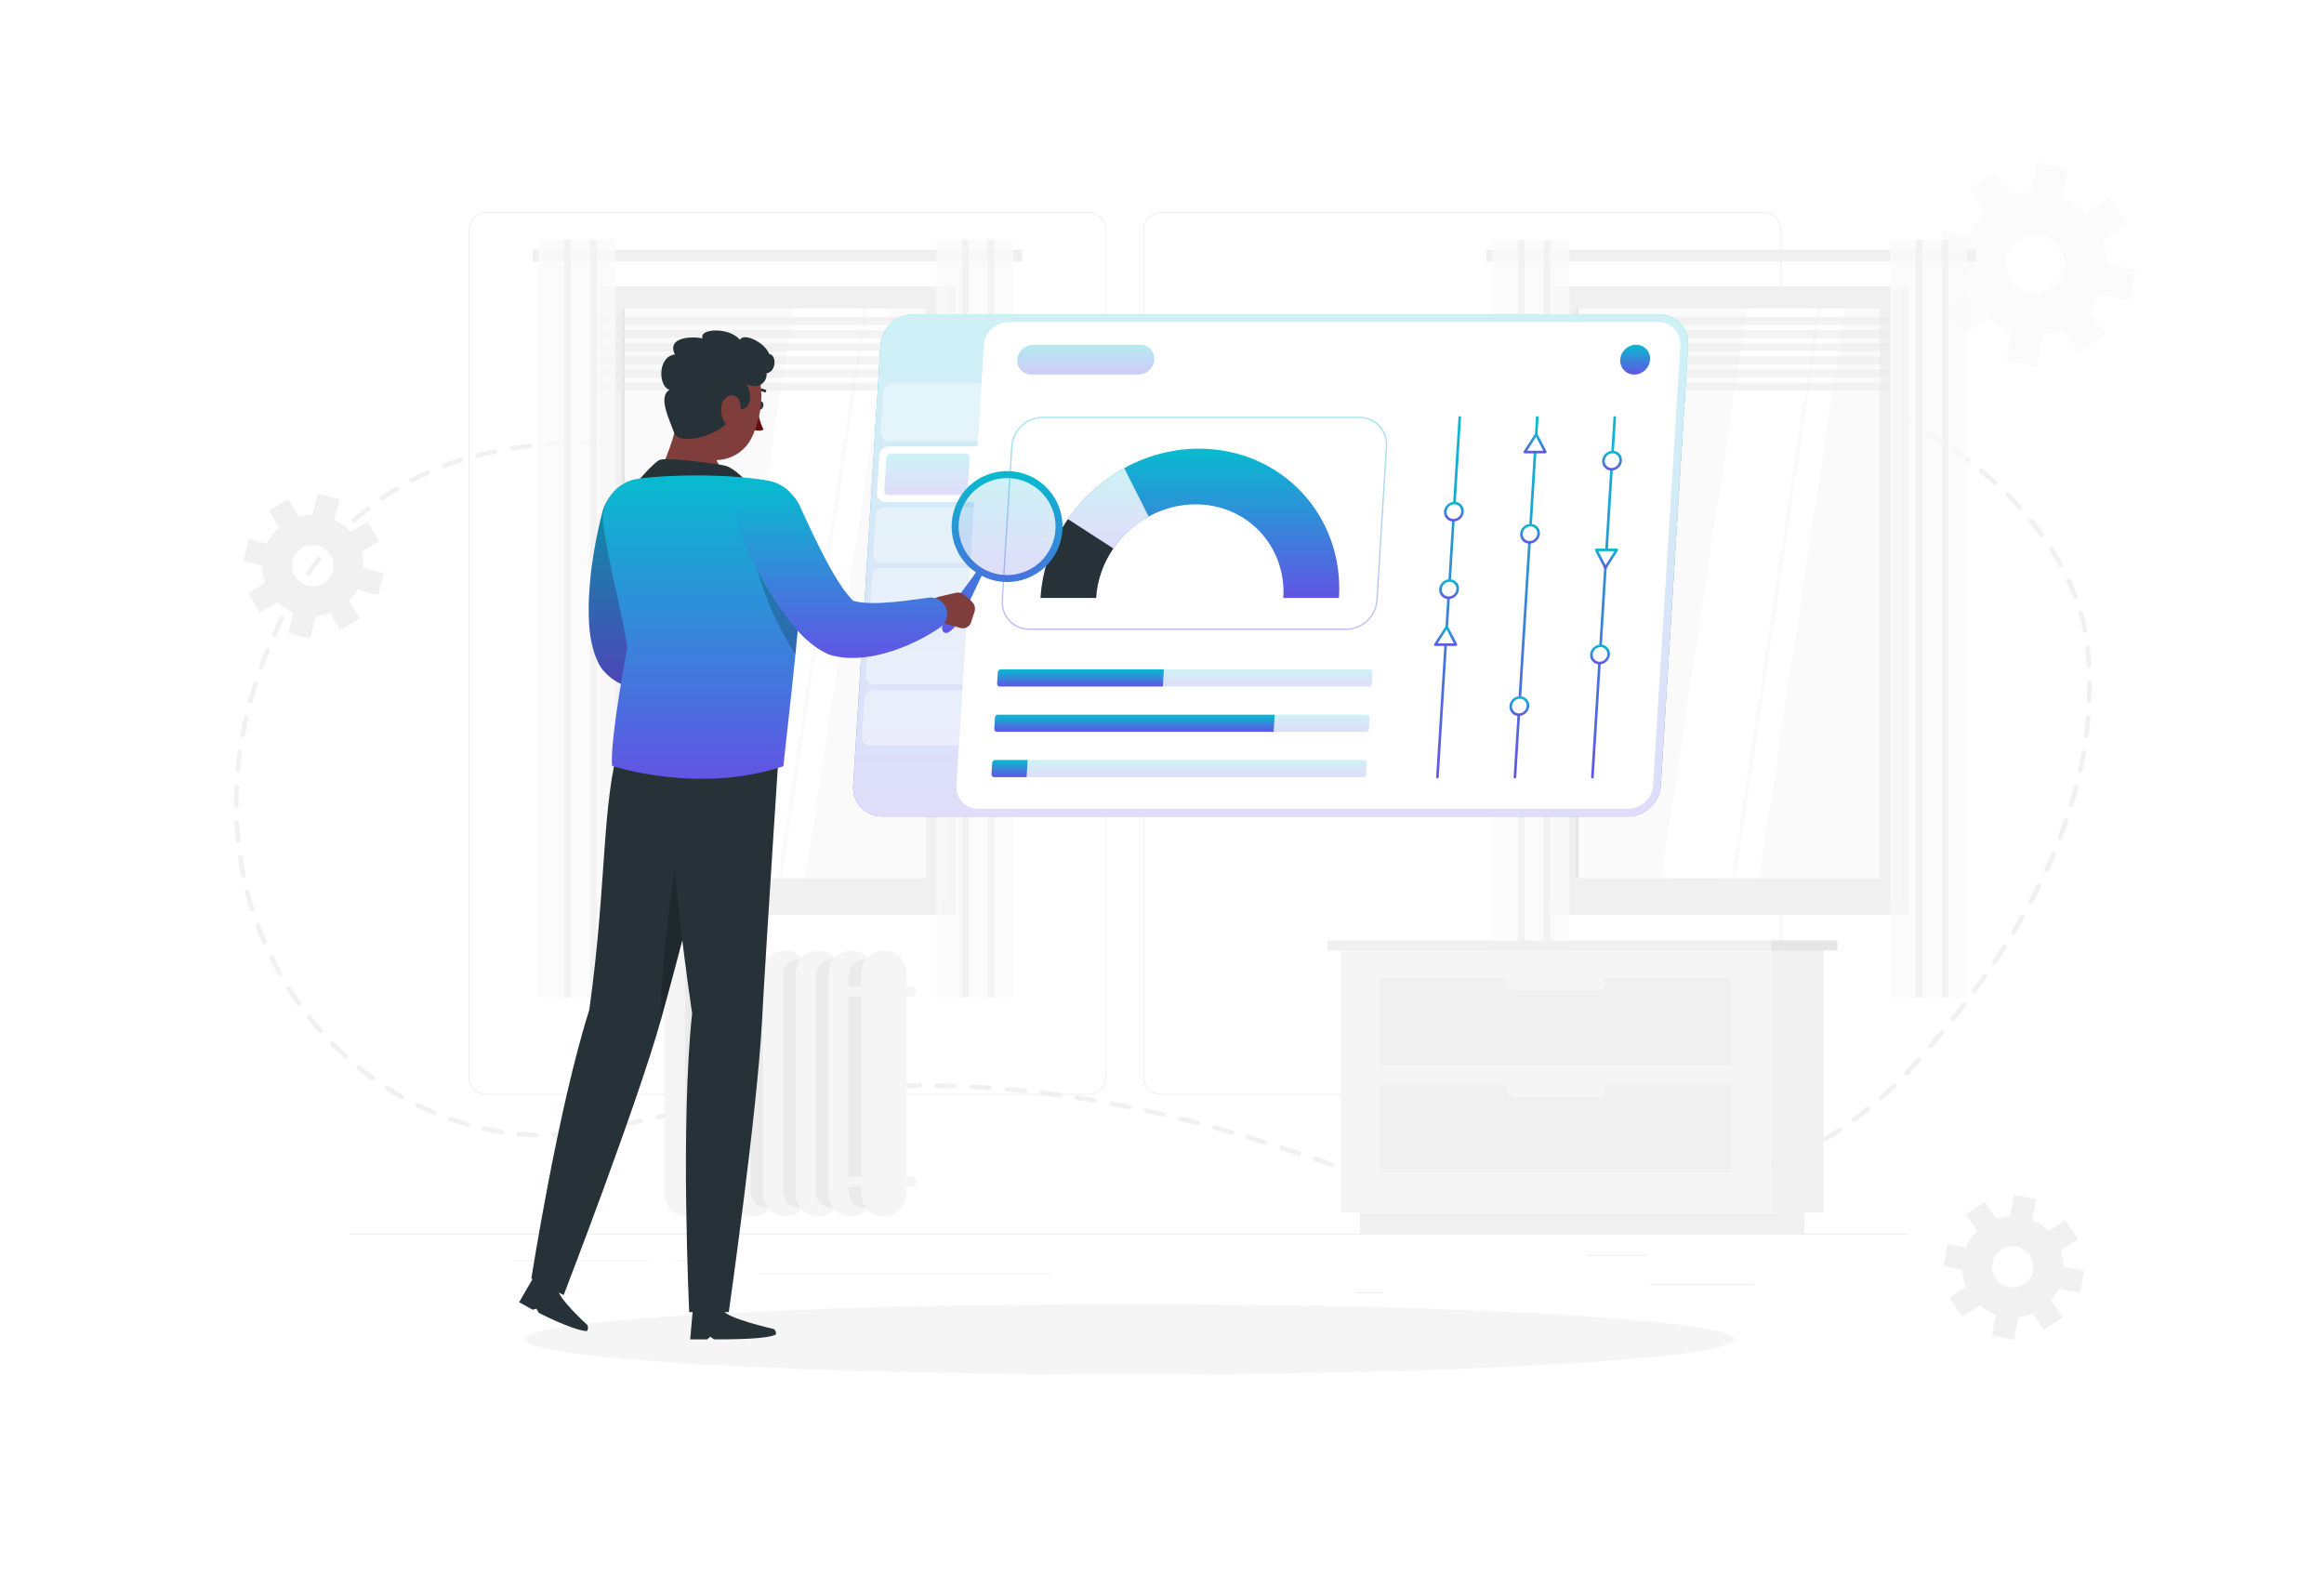 <svg xmlns="http://www.w3.org/2000/svg" width="745" height="509" viewBox="0 0 745 509" fill="none"><g filter="url(#filter0_d_1517_21948)"><rect x="20" y="20" width="705" height="469" rx="14" fill="white" fill-opacity="0.4"></rect></g><path d="M501.43 387.83C500.47 387.83 499.5 387.82 498.56 387.81C498.15 387.8 497.82 387.46 497.82 387.05C497.83 386.64 498.16 386.31 498.57 386.31H498.58C500.46 386.34 502.4 386.34 504.32 386.31H504.33C504.74 386.31 505.07 386.64 505.08 387.05C505.09 387.46 504.76 387.8 504.34 387.81C503.37 387.82 502.39 387.83 501.43 387.83ZM493.05 387.65C493.04 387.65 493.03 387.65 493.02 387.65C491.1 387.57 489.16 387.45 487.24 387.31C486.83 387.28 486.52 386.92 486.55 386.51C486.58 386.1 486.94 385.79 487.35 385.82C489.25 385.96 491.18 386.07 493.08 386.15C493.49 386.17 493.81 386.52 493.8 386.93C493.78 387.33 493.45 387.65 493.05 387.65ZM509.84 387.64C509.44 387.64 509.11 387.33 509.09 386.92C509.07 386.51 509.39 386.16 509.81 386.14C511.72 386.05 513.65 385.94 515.54 385.79C515.95 385.76 516.31 386.07 516.35 386.48C516.38 386.89 516.07 387.25 515.66 387.29C513.75 387.44 511.81 387.55 509.88 387.64C509.86 387.64 509.85 387.64 509.84 387.64ZM481.8 386.83C481.77 386.83 481.75 386.83 481.72 386.83C479.82 386.64 477.88 386.42 475.97 386.17C475.56 386.12 475.27 385.74 475.32 385.33C475.37 384.92 475.75 384.63 476.16 384.68C478.06 384.92 479.98 385.14 481.87 385.33C482.28 385.37 482.58 385.74 482.54 386.15C482.51 386.55 482.18 386.83 481.8 386.83ZM521.09 386.78C520.71 386.78 520.39 386.5 520.35 386.11C520.31 385.7 520.6 385.33 521.02 385.28C522.92 385.07 524.84 384.84 526.72 384.57C527.13 384.51 527.51 384.8 527.57 385.21C527.63 385.62 527.34 386 526.93 386.06C525.04 386.33 523.1 386.57 521.18 386.78C521.14 386.78 521.11 386.78 521.09 386.78ZM470.61 385.4C470.57 385.4 470.53 385.4 470.49 385.39C468.6 385.1 466.68 384.77 464.79 384.42C464.38 384.35 464.11 383.95 464.19 383.55C464.26 383.14 464.66 382.87 465.06 382.95C466.94 383.29 468.85 383.62 470.73 383.91C471.14 383.97 471.42 384.36 471.36 384.77C471.3 385.14 470.98 385.4 470.61 385.4ZM532.26 385.21C531.9 385.21 531.59 384.95 531.52 384.59C531.45 384.18 531.72 383.79 532.13 383.72C534.01 383.39 535.91 383.03 537.77 382.64C538.18 382.55 538.57 382.81 538.66 383.22C538.75 383.63 538.49 384.02 538.08 384.11C536.2 384.5 534.29 384.87 532.39 385.2C532.34 385.21 532.3 385.21 532.26 385.21ZM459.52 383.38C459.47 383.38 459.42 383.37 459.37 383.36C457.5 382.97 455.6 382.55 453.72 382.1C453.32 382 453.07 381.6 453.16 381.2C453.26 380.8 453.66 380.55 454.06 380.64C455.92 381.08 457.81 381.5 459.67 381.89C460.08 381.97 460.34 382.37 460.25 382.78C460.18 383.14 459.87 383.38 459.52 383.38ZM543.29 382.9C542.95 382.9 542.65 382.67 542.56 382.33C542.46 381.93 542.71 381.52 543.11 381.42C544.97 380.96 546.83 380.47 548.66 379.95C549.06 379.84 549.47 380.07 549.59 380.47C549.7 380.87 549.47 381.28 549.07 381.4C547.23 381.92 545.34 382.42 543.47 382.88C543.41 382.89 543.35 382.9 543.29 382.9ZM448.54 380.8C448.48 380.8 448.41 380.79 448.35 380.78C446.5 380.3 444.63 379.78 442.77 379.25C442.37 379.14 442.14 378.72 442.26 378.32C442.37 377.92 442.79 377.69 443.19 377.81C445.03 378.34 446.9 378.85 448.73 379.33C449.13 379.43 449.37 379.84 449.27 380.25C449.17 380.58 448.87 380.8 448.54 380.8ZM554.15 379.83C553.83 379.83 553.54 379.63 553.44 379.31C553.31 378.92 553.53 378.49 553.92 378.37C555.74 377.79 557.57 377.16 559.35 376.51C559.74 376.37 560.17 376.57 560.31 376.96C560.45 377.35 560.25 377.78 559.86 377.92C558.06 378.57 556.22 379.2 554.38 379.8C554.3 379.82 554.22 379.83 554.15 379.83ZM437.69 377.69C437.62 377.69 437.54 377.68 437.47 377.66C435.64 377.09 433.79 376.49 431.97 375.87C431.58 375.74 431.37 375.31 431.5 374.92C431.63 374.53 432.06 374.32 432.45 374.45C434.26 375.06 436.1 375.66 437.92 376.23C438.32 376.35 438.54 376.77 438.41 377.17C438.31 377.48 438.01 377.69 437.69 377.69ZM564.75 375.99C564.45 375.99 564.17 375.81 564.05 375.52C563.89 375.14 564.08 374.7 564.46 374.54C566.23 373.82 568 373.06 569.73 372.28C570.11 372.11 570.55 372.28 570.72 372.66C570.89 373.04 570.72 373.48 570.34 373.65C568.59 374.44 566.8 375.21 565.01 375.93C564.94 375.97 564.85 375.99 564.75 375.99ZM427.01 374.08C426.93 374.08 426.84 374.07 426.76 374.04C424.95 373.4 423.12 372.76 421.32 372.14C420.93 372 420.72 371.58 420.86 371.19C420.99 370.8 421.42 370.59 421.81 370.73C423.61 371.35 425.45 371.99 427.26 372.64C427.65 372.78 427.85 373.21 427.72 373.6C427.6 373.89 427.31 374.08 427.01 374.08ZM575.03 371.35C574.75 371.35 574.49 371.2 574.36 370.93C574.18 370.56 574.33 370.11 574.7 369.92C576.41 369.07 578.12 368.17 579.78 367.26C580.14 367.06 580.6 367.19 580.8 367.55C581 367.91 580.87 368.37 580.51 368.57C578.83 369.49 577.11 370.4 575.38 371.26C575.26 371.33 575.15 371.35 575.03 371.35ZM416.34 370.41C416.26 370.41 416.18 370.4 416.1 370.37C414.27 369.76 412.43 369.15 410.63 368.57C410.24 368.44 410.02 368.02 410.15 367.63C410.28 367.24 410.7 367.02 411.09 367.15C412.89 367.73 414.74 368.34 416.57 368.95C416.96 369.08 417.17 369.51 417.04 369.9C416.95 370.21 416.66 370.41 416.34 370.41ZM405.61 366.94C405.54 366.94 405.46 366.93 405.39 366.91C403.56 366.34 401.71 365.77 399.88 365.23C399.48 365.11 399.26 364.69 399.38 364.3C399.5 363.91 399.92 363.68 400.31 363.8C402.14 364.35 404 364.92 405.83 365.49C406.23 365.61 406.45 366.03 406.32 366.43C406.23 366.73 405.93 366.94 405.61 366.94ZM584.91 365.92C584.66 365.92 584.41 365.79 584.27 365.56C584.06 365.21 584.17 364.74 584.52 364.53C586.15 363.54 587.78 362.51 589.36 361.46C589.7 361.23 590.17 361.32 590.4 361.67C590.63 362.01 590.54 362.48 590.19 362.71C588.59 363.77 586.95 364.82 585.3 365.82C585.18 365.88 585.05 365.92 584.91 365.92ZM171.99 364.57C171.98 364.57 171.98 364.57 171.97 364.57C170.04 364.51 168.1 364.4 166.18 364.22C165.77 364.18 165.46 363.82 165.5 363.4C165.54 362.99 165.9 362.68 166.32 362.72C168.21 362.9 170.12 363.01 172.02 363.07C172.43 363.08 172.76 363.43 172.75 363.84C172.72 364.25 172.39 364.57 171.99 364.57ZM177.5 364.56C177.1 364.56 176.76 364.24 176.75 363.83C176.74 363.42 177.06 363.07 177.48 363.06C179.37 363 181.29 362.87 183.18 362.69C183.59 362.65 183.96 362.95 184 363.36C184.04 363.77 183.74 364.14 183.33 364.18C181.41 364.37 179.46 364.49 177.53 364.56C177.52 364.56 177.51 364.56 177.5 364.56ZM394.81 363.7C394.74 363.7 394.67 363.69 394.6 363.67C392.74 363.14 390.88 362.61 389.06 362.11C388.66 362 388.43 361.59 388.54 361.19C388.65 360.79 389.06 360.56 389.46 360.67C391.29 361.17 393.16 361.7 395.02 362.23C395.42 362.34 395.65 362.76 395.53 363.16C395.43 363.48 395.13 363.7 394.81 363.7ZM160.78 363.55C160.74 363.55 160.7 363.55 160.66 363.54C158.76 363.25 156.84 362.89 154.96 362.47C154.56 362.38 154.3 361.98 154.39 361.58C154.48 361.18 154.88 360.92 155.28 361.01C157.13 361.42 159.02 361.77 160.89 362.06C161.3 362.12 161.58 362.51 161.52 362.92C161.47 363.28 161.15 363.55 160.78 363.55ZM188.72 363.49C188.36 363.49 188.04 363.23 187.98 362.86C187.92 362.45 188.19 362.07 188.6 362C190.47 361.7 192.36 361.34 194.22 360.92C194.62 360.83 195.03 361.08 195.12 361.49C195.21 361.89 194.96 362.3 194.55 362.39C192.66 362.81 190.74 363.18 188.84 363.48C188.8 363.49 188.76 363.49 188.72 363.49ZM199.76 361.19C199.42 361.19 199.11 360.95 199.03 360.6C198.94 360.2 199.19 359.79 199.6 359.7C201.53 359.27 203.42 358.85 205.23 358.46C205.63 358.37 206.03 358.63 206.12 359.03C206.21 359.43 205.95 359.83 205.55 359.92C203.74 360.31 201.85 360.73 199.92 361.16C199.87 361.19 199.82 361.19 199.76 361.19ZM149.78 361.15C149.71 361.15 149.64 361.14 149.58 361.12C147.73 360.6 145.87 360.01 144.04 359.36C143.65 359.22 143.44 358.79 143.58 358.4C143.72 358.01 144.15 357.8 144.54 357.94C146.33 358.57 148.17 359.15 149.99 359.67C150.39 359.78 150.62 360.2 150.51 360.6C150.41 360.93 150.11 361.15 149.78 361.15ZM383.93 360.71C383.87 360.71 383.8 360.7 383.74 360.69C381.88 360.2 380.01 359.73 378.16 359.27C377.76 359.17 377.51 358.76 377.61 358.36C377.71 357.96 378.12 357.71 378.52 357.81C380.37 358.27 382.25 358.75 384.12 359.23C384.52 359.33 384.76 359.74 384.66 360.15C384.57 360.49 384.26 360.71 383.93 360.71ZM594.3 359.67C594.07 359.67 593.84 359.56 593.69 359.36C593.45 359.03 593.52 358.56 593.85 358.31C595.39 357.18 596.92 356.01 598.4 354.82C598.72 354.56 599.19 354.61 599.45 354.93C599.71 355.25 599.66 355.72 599.34 355.98C597.85 357.18 596.3 358.37 594.74 359.51C594.61 359.62 594.45 359.67 594.3 359.67ZM210.79 358.8C210.44 358.8 210.13 358.56 210.06 358.2C209.97 357.79 210.23 357.4 210.64 357.31C212.54 356.91 214.44 356.52 216.29 356.15C216.7 356.07 217.09 356.33 217.17 356.74C217.25 357.15 216.99 357.54 216.58 357.62C214.73 357.99 212.83 358.38 210.94 358.78C210.89 358.79 210.84 358.8 210.79 358.8ZM372.98 358C372.92 358 372.87 357.99 372.81 357.98C370.93 357.54 369.04 357.11 367.2 356.71C366.8 356.62 366.54 356.22 366.63 355.82C366.72 355.42 367.12 355.16 367.52 355.25C369.37 355.65 371.27 356.08 373.15 356.52C373.55 356.61 373.8 357.02 373.71 357.42C373.63 357.76 373.32 358 372.98 358ZM139.15 357.43C139.05 357.43 138.96 357.41 138.86 357.37C137.08 356.63 135.3 355.82 133.57 354.97C133.2 354.79 133.04 354.34 133.23 353.97C133.41 353.6 133.86 353.44 134.23 353.63C135.94 354.47 137.69 355.26 139.44 355.99C139.82 356.15 140 356.59 139.84 356.97C139.72 357.25 139.44 357.43 139.15 357.43ZM221.85 356.57C221.5 356.57 221.18 356.32 221.11 355.96C221.03 355.55 221.3 355.16 221.7 355.08C223.63 354.71 225.54 354.35 227.38 354.01C227.79 353.94 228.18 354.21 228.25 354.61C228.32 355.02 228.05 355.41 227.65 355.48C225.82 355.82 223.91 356.17 221.99 356.55C221.94 356.56 221.89 356.57 221.85 356.57ZM361.96 355.59C361.91 355.59 361.86 355.58 361.81 355.57C359.92 355.19 358.02 354.81 356.16 354.46C355.75 354.38 355.48 353.99 355.56 353.58C355.64 353.17 356.03 352.91 356.44 352.98C358.3 353.33 360.21 353.7 362.11 354.09C362.52 354.17 362.78 354.57 362.7 354.97C362.63 355.34 362.31 355.59 361.96 355.59ZM232.95 354.53C232.59 354.53 232.27 354.27 232.21 353.91C232.14 353.5 232.41 353.11 232.82 353.04C234.72 352.71 236.64 352.39 238.52 352.09C238.93 352.02 239.31 352.3 239.38 352.71C239.45 353.12 239.17 353.5 238.76 353.57C236.89 353.87 234.98 354.19 233.08 354.52C233.03 354.53 232.99 354.53 232.95 354.53ZM350.88 353.5C350.84 353.5 350.79 353.5 350.75 353.49C348.87 353.17 346.96 352.85 345.07 352.56C344.66 352.5 344.38 352.11 344.44 351.7C344.5 351.29 344.89 351.01 345.3 351.07C347.19 351.36 349.11 351.68 351 352C351.41 352.07 351.68 352.46 351.61 352.87C351.55 353.24 351.24 353.5 350.88 353.5ZM244.09 352.74C243.72 352.74 243.4 352.47 243.35 352.1C243.29 351.69 243.57 351.31 243.98 351.25C245.89 350.97 247.81 350.69 249.7 350.44C250.11 350.39 250.49 350.67 250.54 351.08C250.6 351.49 250.31 351.87 249.9 351.92C248.02 352.17 246.1 352.44 244.2 352.73C244.16 352.74 244.12 352.74 244.09 352.74ZM603.09 352.6C602.88 352.6 602.68 352.51 602.53 352.35C602.26 352.04 602.28 351.57 602.59 351.29C604.02 350.02 605.43 348.71 606.78 347.39C607.08 347.1 607.55 347.11 607.84 347.4C608.13 347.7 608.13 348.17 607.83 348.46C606.46 349.8 605.03 351.13 603.58 352.41C603.44 352.54 603.26 352.6 603.09 352.6ZM129.01 352.47C128.89 352.47 128.76 352.44 128.64 352.37C126.96 351.43 125.29 350.42 123.66 349.37C123.31 349.15 123.21 348.68 123.43 348.33C123.65 347.98 124.12 347.88 124.47 348.1C126.07 349.13 127.72 350.12 129.38 351.05C129.74 351.25 129.87 351.71 129.67 352.07C129.53 352.34 129.27 352.47 129.01 352.47ZM339.74 351.76C339.71 351.76 339.67 351.76 339.64 351.75C337.74 351.49 335.82 351.24 333.94 351.01C333.53 350.96 333.24 350.59 333.29 350.18C333.34 349.77 333.71 349.48 334.12 349.53C336.01 349.76 337.94 350.01 339.85 350.28C340.26 350.34 340.55 350.72 340.49 351.13C340.43 351.49 340.1 351.76 339.74 351.76ZM255.27 351.24C254.9 351.24 254.57 350.96 254.53 350.58C254.48 350.17 254.77 349.8 255.18 349.75C257.09 349.52 259.02 349.3 260.92 349.1C261.33 349.06 261.7 349.36 261.74 349.77C261.78 350.18 261.48 350.55 261.07 350.59C259.18 350.79 257.26 351.01 255.35 351.24C255.33 351.23 255.3 351.24 255.27 351.24ZM328.54 350.4C328.51 350.4 328.49 350.4 328.46 350.4C326.55 350.2 324.63 350.02 322.73 349.85C322.32 349.81 322.01 349.45 322.05 349.04C322.09 348.63 322.45 348.33 322.86 348.36C324.76 348.52 326.7 348.71 328.61 348.91C329.02 348.95 329.32 349.32 329.28 349.73C329.24 350.12 328.92 350.4 328.54 350.4ZM266.48 350.05C266.1 350.05 265.77 349.76 265.73 349.37C265.69 348.96 266 348.59 266.41 348.56C268.32 348.39 270.26 348.23 272.17 348.09C272.58 348.06 272.94 348.37 272.97 348.78C273 349.19 272.69 349.55 272.28 349.58C270.38 349.72 268.45 349.88 266.55 350.05C266.53 350.05 266.51 350.05 266.48 350.05ZM317.3 349.43C317.28 349.43 317.27 349.43 317.25 349.43C315.34 349.3 313.41 349.18 311.51 349.09C311.1 349.07 310.78 348.72 310.8 348.3C310.82 347.89 311.17 347.57 311.59 347.59C313.5 347.69 315.44 347.8 317.36 347.93C317.77 347.96 318.09 348.32 318.06 348.73C318.02 349.13 317.69 349.43 317.3 349.43ZM277.73 349.22C277.34 349.22 277 348.91 276.98 348.51C276.96 348.1 277.27 347.74 277.69 347.72C279.61 347.61 281.56 347.52 283.46 347.44C283.87 347.43 284.22 347.75 284.24 348.16C284.26 348.57 283.93 348.92 283.52 348.94C281.62 349.01 279.69 349.11 277.78 349.22C277.76 349.22 277.75 349.22 277.73 349.22ZM306.04 348.86C306.03 348.86 306.02 348.86 306.02 348.86C304.11 348.8 302.17 348.75 300.27 348.73C299.86 348.72 299.52 348.38 299.53 347.97C299.54 347.56 299.87 347.23 300.28 347.23H300.29C302.2 347.26 304.15 347.3 306.07 347.36C306.48 347.37 306.81 347.72 306.8 348.13C306.78 348.54 306.44 348.86 306.04 348.86ZM289 348.78C288.59 348.78 288.26 348.46 288.25 348.05C288.24 347.64 288.57 347.29 288.98 347.28C290.89 347.24 292.84 347.21 294.76 347.2C295.17 347.2 295.51 347.53 295.51 347.95C295.51 348.36 295.18 348.7 294.76 348.7C292.85 348.71 290.92 348.73 289.01 348.78H289ZM119.51 346.39C119.36 346.39 119.2 346.34 119.07 346.25C117.51 345.12 115.96 343.93 114.46 342.71C114.14 342.45 114.09 341.98 114.35 341.65C114.61 341.33 115.08 341.28 115.41 341.54C116.89 342.74 118.42 343.92 119.95 345.03C120.29 345.27 120.36 345.74 120.12 346.08C119.97 346.28 119.74 346.39 119.51 346.39ZM611.15 344.71C610.97 344.71 610.79 344.64 610.64 344.51C610.34 344.23 610.32 343.75 610.6 343.45L610.83 343.2C612.13 341.78 613.42 340.35 614.68 338.93C614.95 338.62 615.43 338.59 615.74 338.87C616.05 339.14 616.08 339.62 615.8 339.93C614.54 341.35 613.24 342.8 611.93 344.22L611.69 344.48C611.55 344.63 611.35 344.71 611.15 344.71ZM110.74 339.27C110.56 339.27 110.38 339.21 110.24 339.08C108.81 337.78 107.4 336.43 106.04 335.05C105.75 334.75 105.75 334.28 106.05 333.99C106.34 333.7 106.82 333.7 107.11 334C108.45 335.36 109.84 336.69 111.24 337.97C111.55 338.25 111.57 338.72 111.29 339.03C111.15 339.19 110.95 339.27 110.74 339.27ZM618.86 336.02C618.69 336.02 618.51 335.96 618.37 335.84C618.06 335.57 618.02 335.1 618.29 334.78C619.54 333.32 620.78 331.84 621.99 330.38C622.25 330.06 622.73 330.01 623.05 330.28C623.37 330.54 623.41 331.02 623.15 331.34C621.94 332.81 620.69 334.3 619.43 335.76C619.28 335.94 619.07 336.02 618.86 336.02ZM102.81 331.24C102.6 331.24 102.4 331.15 102.25 330.99C100.97 329.54 99.71 328.04 98.51 326.53C98.25 326.21 98.31 325.73 98.63 325.48C98.95 325.22 99.43 325.28 99.68 325.6C100.86 327.09 102.1 328.57 103.36 330C103.63 330.31 103.61 330.78 103.3 331.06C103.16 331.17 102.99 331.24 102.81 331.24ZM626.04 327.33C625.88 327.33 625.71 327.28 625.57 327.17C625.25 326.91 625.19 326.44 625.45 326.12C626.65 324.61 627.84 323.09 628.99 321.59C629.24 321.26 629.71 321.2 630.04 321.45C630.37 321.7 630.43 322.17 630.18 322.5C629.03 324.01 627.83 325.54 626.62 327.06C626.48 327.24 626.26 327.33 626.04 327.33ZM95.79 322.4C95.56 322.4 95.32 322.29 95.18 322.08C94.07 320.51 92.98 318.89 91.95 317.26C91.73 316.91 91.83 316.45 92.18 316.23C92.53 316.01 92.99 316.11 93.21 316.46C94.23 318.07 95.3 319.67 96.4 321.21C96.64 321.55 96.56 322.02 96.22 322.26C96.09 322.35 95.94 322.4 95.79 322.4ZM632.89 318.37C632.74 318.37 632.58 318.32 632.45 318.22C632.12 317.98 632.04 317.51 632.29 317.17C633.43 315.61 634.56 314.04 635.64 312.49C635.88 312.15 636.35 312.07 636.68 312.31C637.02 312.55 637.1 313.02 636.86 313.35C635.77 314.9 634.64 316.49 633.49 318.05C633.35 318.26 633.12 318.37 632.89 318.37ZM89.76 312.87C89.5 312.87 89.24 312.73 89.11 312.49C88.17 310.81 87.26 309.08 86.4 307.35C86.22 306.98 86.37 306.53 86.74 306.35C87.11 306.17 87.56 306.32 87.74 306.69C88.58 308.4 89.48 310.1 90.41 311.75C90.61 312.11 90.48 312.57 90.12 312.77C90.01 312.84 89.88 312.87 89.76 312.87ZM639.37 309.13C639.23 309.13 639.08 309.09 638.95 309C638.61 308.77 638.51 308.3 638.74 307.96C639.81 306.36 640.87 304.74 641.88 303.14C642.1 302.79 642.57 302.69 642.91 302.91C643.26 303.13 643.36 303.6 643.14 303.94C642.12 305.55 641.06 307.18 639.98 308.79C639.85 309.01 639.61 309.13 639.37 309.13ZM84.76 302.77C84.47 302.77 84.19 302.6 84.07 302.32C83.31 300.55 82.58 298.74 81.92 296.93C81.78 296.54 81.98 296.11 82.36 295.97C82.75 295.83 83.18 296.03 83.32 296.41C83.98 298.19 84.69 299.98 85.45 301.73C85.61 302.11 85.44 302.55 85.06 302.72C84.96 302.75 84.86 302.77 84.76 302.77ZM645.42 299.6C645.29 299.6 645.16 299.57 645.03 299.49C644.68 299.28 644.56 298.82 644.77 298.46C645.76 296.81 646.73 295.14 647.67 293.49C647.87 293.13 648.33 293 648.69 293.21C649.05 293.41 649.18 293.87 648.97 294.23C648.03 295.89 647.05 297.57 646.05 299.23C645.92 299.47 645.67 299.6 645.42 299.6ZM80.84 292.2C80.52 292.2 80.22 291.99 80.12 291.67C79.55 289.84 79.01 287.96 78.53 286.09C78.43 285.69 78.67 285.28 79.07 285.18C79.47 285.08 79.88 285.32 79.98 285.72C80.45 287.56 80.98 289.42 81.55 291.23C81.67 291.63 81.45 292.05 81.06 292.17C80.99 292.19 80.92 292.2 80.84 292.2ZM650.98 289.77C650.86 289.77 650.74 289.74 650.63 289.68C650.26 289.49 650.13 289.03 650.32 288.67C651.22 286.97 652.1 285.25 652.94 283.55C653.12 283.18 653.57 283.03 653.94 283.21C654.31 283.39 654.46 283.84 654.28 284.21C653.44 285.92 652.55 287.65 651.64 289.37C651.51 289.63 651.25 289.77 650.98 289.77ZM78.03 281.28C77.68 281.28 77.37 281.03 77.3 280.68C76.92 278.8 76.58 276.88 76.29 274.97C76.23 274.56 76.51 274.18 76.92 274.12C77.33 274.06 77.71 274.34 77.77 274.75C78.05 276.63 78.39 278.53 78.77 280.39C78.85 280.8 78.59 281.19 78.18 281.27C78.13 281.28 78.08 281.28 78.03 281.28ZM655.99 279.65C655.89 279.65 655.78 279.63 655.68 279.58C655.3 279.41 655.14 278.96 655.31 278.59C656.11 276.84 656.89 275.07 657.62 273.33C657.78 272.95 658.22 272.77 658.6 272.93C658.98 273.09 659.16 273.53 659 273.91C658.26 275.67 657.48 277.46 656.67 279.22C656.54 279.49 656.27 279.65 655.99 279.65ZM76.34 270.14C75.96 270.14 75.63 269.85 75.59 269.47C75.4 267.56 75.25 265.61 75.15 263.69C75.13 263.28 75.45 262.92 75.86 262.9C76.28 262.88 76.63 263.2 76.65 263.61C76.75 265.51 76.89 267.43 77.08 269.32C77.12 269.73 76.82 270.1 76.41 270.14C76.39 270.13 76.36 270.14 76.34 270.14ZM660.36 269.25C660.27 269.25 660.18 269.23 660.09 269.2C659.7 269.05 659.51 268.62 659.66 268.23C660.34 266.44 661 264.62 661.61 262.83C661.74 262.44 662.17 262.23 662.56 262.36C662.95 262.49 663.16 262.92 663.03 263.31C662.41 265.12 661.75 266.95 661.06 268.76C660.95 269.06 660.66 269.25 660.36 269.25ZM75.75 258.88C75.34 258.88 75 258.55 75 258.13V257.72C75 255.94 75.04 254.12 75.12 252.33C75.14 251.92 75.49 251.6 75.9 251.61C76.31 251.63 76.63 251.98 76.62 252.39C76.54 254.16 76.5 255.95 76.5 257.71V258.11C76.5 258.54 76.17 258.88 75.75 258.88ZM664.01 258.57C663.94 258.57 663.87 258.56 663.79 258.54C663.39 258.42 663.17 258 663.29 257.61C663.84 255.77 664.37 253.91 664.84 252.09C664.94 251.69 665.35 251.45 665.75 251.55C666.15 251.65 666.39 252.06 666.29 252.46C665.81 254.31 665.28 256.18 664.72 258.04C664.63 258.36 664.33 258.57 664.01 258.57ZM666.85 247.65C666.8 247.65 666.74 247.64 666.69 247.63C666.29 247.54 666.03 247.14 666.12 246.74C666.53 244.87 666.9 242.98 667.22 241.11C667.29 240.7 667.68 240.43 668.09 240.5C668.5 240.57 668.77 240.96 668.7 241.37C668.37 243.26 668 245.17 667.59 247.06C667.51 247.41 667.2 247.65 666.85 247.65ZM76.25 247.61C76.23 247.61 76.2 247.61 76.18 247.61C75.77 247.57 75.46 247.21 75.5 246.8C75.67 244.89 75.9 242.95 76.16 241.03C76.22 240.62 76.6 240.33 77.01 240.39C77.42 240.45 77.71 240.83 77.65 241.24C77.39 243.13 77.17 245.05 77 246.94C76.96 247.32 76.63 247.61 76.25 247.61ZM668.79 236.54C668.76 236.54 668.73 236.54 668.69 236.53C668.28 236.48 667.99 236.1 668.04 235.69C668.29 233.8 668.49 231.88 668.65 230C668.68 229.59 669.04 229.28 669.46 229.32C669.87 229.35 670.18 229.72 670.14 230.13C669.98 232.04 669.77 233.98 669.52 235.89C669.48 236.26 669.16 236.54 668.79 236.54ZM77.78 236.43C77.74 236.43 77.69 236.43 77.64 236.42C77.23 236.35 76.96 235.96 77.04 235.55C77.38 233.67 77.78 231.76 78.21 229.87C78.3 229.47 78.7 229.21 79.11 229.31C79.51 229.4 79.77 229.8 79.67 230.21C79.24 232.07 78.86 233.96 78.52 235.83C78.45 236.18 78.13 236.43 77.78 236.43ZM80.27 225.44C80.2 225.44 80.14 225.43 80.07 225.41C79.67 225.3 79.43 224.89 79.54 224.49C80.04 222.64 80.59 220.77 81.18 218.93C81.31 218.54 81.73 218.32 82.12 218.44C82.51 218.57 82.73 218.99 82.61 219.38C82.03 221.2 81.49 223.05 80.99 224.88C80.9 225.22 80.6 225.44 80.27 225.44ZM669.74 225.32C669.73 225.32 669.72 225.32 669.71 225.32C669.3 225.3 668.97 224.95 668.99 224.54C669.05 222.97 669.08 221.38 669.08 219.81C669.08 219.48 669.08 219.14 669.08 218.81C669.08 218.4 669.41 218.06 669.82 218.05C669.82 218.05 669.82 218.05 669.83 218.05C670.24 218.05 670.58 218.38 670.58 218.79C670.58 219.13 670.58 219.47 670.58 219.8C670.58 221.38 670.55 222.99 670.48 224.59C670.48 225 670.15 225.32 669.74 225.32ZM83.67 214.68C83.59 214.68 83.5 214.67 83.42 214.64C83.03 214.5 82.83 214.07 82.97 213.68C83.62 211.88 84.31 210.06 85.04 208.27C85.2 207.89 85.63 207.7 86.02 207.86C86.4 208.02 86.59 208.45 86.43 208.84C85.71 210.62 85.02 212.42 84.38 214.2C84.26 214.49 83.97 214.68 83.67 214.68ZM669.66 214.04C669.26 214.04 668.93 213.73 668.91 213.33C668.85 212.18 668.76 211.01 668.67 209.85C668.62 209.26 668.57 208.67 668.51 208.09C668.5 207.93 668.48 207.77 668.46 207.62C668.42 207.21 668.72 206.84 669.13 206.8C669.55 206.76 669.91 207.06 669.95 207.47C669.97 207.63 669.98 207.79 670 207.96C670.05 208.55 670.11 209.15 670.16 209.74C670.26 210.91 670.34 212.09 670.41 213.26C670.43 213.67 670.12 214.03 669.7 214.05C669.69 214.04 669.67 214.04 669.66 214.04ZM87.88 204.22C87.78 204.22 87.67 204.2 87.57 204.15C87.19 203.98 87.02 203.54 87.19 203.16C87.98 201.38 88.82 199.62 89.66 197.92C89.84 197.55 90.29 197.4 90.67 197.58C91.04 197.76 91.19 198.21 91.01 198.59C90.17 200.27 89.35 202.02 88.56 203.78C88.44 204.06 88.17 204.22 87.88 204.22ZM668.4 202.84C668.05 202.84 667.73 202.59 667.66 202.23C667.3 200.4 666.85 198.54 666.32 196.69C666.21 196.29 666.43 195.88 666.83 195.76C667.23 195.64 667.64 195.87 667.76 196.27C668.3 198.16 668.77 200.06 669.13 201.93C669.21 202.34 668.94 202.73 668.54 202.81C668.5 202.84 668.45 202.84 668.4 202.84ZM92.9 194.13C92.78 194.13 92.65 194.1 92.54 194.04C92.18 193.84 92.05 193.38 92.25 193.02C93.19 191.32 94.17 189.63 95.17 188.01C95.39 187.66 95.85 187.55 96.2 187.77C96.55 187.99 96.66 188.45 96.44 188.8C95.45 190.4 94.48 192.06 93.55 193.74C93.42 193.99 93.16 194.13 92.9 194.13ZM665.31 192.01C665.01 192.01 664.72 191.82 664.61 191.52C663.95 189.77 663.21 188 662.4 186.26C662.23 185.88 662.39 185.44 662.77 185.26C663.15 185.09 663.59 185.25 663.77 185.63C664.59 187.41 665.35 189.21 666.02 191C666.17 191.39 665.97 191.82 665.58 191.97C665.49 192 665.4 192.01 665.31 192.01ZM98.81 184.53C98.66 184.53 98.52 184.49 98.39 184.4C98.05 184.17 97.96 183.7 98.2 183.36C99.3 181.76 100.45 180.18 101.62 178.67C101.87 178.34 102.34 178.28 102.67 178.53C103 178.78 103.06 179.25 102.81 179.58C101.66 181.07 100.53 182.62 99.44 184.2C99.29 184.42 99.05 184.53 98.81 184.53ZM660.6 181.77C660.33 181.77 660.08 181.63 659.94 181.38C659.04 179.73 658.06 178.08 657.04 176.46C656.82 176.11 656.92 175.65 657.27 175.43C657.62 175.21 658.08 175.31 658.3 175.66C659.34 177.31 660.34 178.99 661.25 180.67C661.45 181.03 661.32 181.49 660.95 181.69C660.84 181.74 660.72 181.77 660.6 181.77ZM366.84 177.91C365.59 177.91 364.31 177.89 363.03 177.84C362.62 177.82 362.29 177.48 362.31 177.06C362.33 176.65 362.68 176.32 363.09 176.34C365.03 176.41 366.96 176.43 368.81 176.39C369.23 176.39 369.57 176.71 369.58 177.12C369.59 177.53 369.26 177.88 368.85 177.89C368.19 177.9 367.51 177.91 366.84 177.91ZM374.32 177.61C373.93 177.61 373.61 177.31 373.57 176.92C373.54 176.51 373.84 176.14 374.26 176.11C376.17 175.95 378.07 175.73 379.92 175.45C380.33 175.39 380.71 175.67 380.77 176.08C380.83 176.49 380.55 176.87 380.14 176.93C378.26 177.22 376.32 177.44 374.38 177.6C374.37 177.61 374.35 177.61 374.32 177.61ZM357.56 177.5C357.54 177.5 357.52 177.5 357.49 177.5C355.61 177.34 353.67 177.12 351.73 176.86C351.32 176.81 351.03 176.43 351.09 176.02C351.14 175.61 351.52 175.32 351.93 175.38C353.85 175.64 355.77 175.85 357.63 176.01C358.04 176.05 358.35 176.41 358.31 176.82C358.27 177.2 357.94 177.5 357.56 177.5ZM346.38 176.02C346.34 176.02 346.29 176.02 346.25 176.01C344.4 175.69 342.48 175.32 340.56 174.92C340.15 174.83 339.9 174.44 339.98 174.03C340.07 173.62 340.46 173.36 340.87 173.45C342.77 173.85 344.67 174.22 346.51 174.53C346.92 174.6 347.19 174.99 347.12 175.4C347.05 175.76 346.74 176.02 346.38 176.02ZM385.44 175.93C385.1 175.93 384.79 175.69 384.71 175.34C384.62 174.94 384.87 174.53 385.28 174.44C387.12 174.03 388.97 173.54 390.79 172.99C391.19 172.87 391.61 173.09 391.73 173.49C391.85 173.89 391.63 174.31 391.23 174.43C389.38 174.99 387.49 175.49 385.62 175.91C385.55 175.92 385.5 175.93 385.44 175.93ZM105.69 175.61C105.52 175.61 105.34 175.55 105.2 175.43C104.89 175.16 104.85 174.69 105.12 174.37C106.39 172.9 107.71 171.46 109.05 170.09C109.34 169.79 109.81 169.79 110.11 170.08C110.41 170.37 110.41 170.84 110.12 171.14C108.8 172.49 107.5 173.9 106.25 175.35C106.11 175.52 105.9 175.61 105.69 175.61ZM335.34 173.71C335.28 173.71 335.22 173.7 335.16 173.69C333.33 173.25 331.45 172.76 329.56 172.25C329.16 172.14 328.92 171.73 329.03 171.33C329.14 170.93 329.55 170.69 329.95 170.8C331.83 171.31 333.7 171.79 335.51 172.23C335.91 172.33 336.16 172.73 336.06 173.14C335.98 173.48 335.68 173.71 335.34 173.71ZM396.21 172.69C395.91 172.69 395.62 172.51 395.51 172.21C395.36 171.82 395.56 171.39 395.95 171.24C397.69 170.58 399.46 169.84 401.21 169.04C401.59 168.87 402.03 169.03 402.2 169.41C402.37 169.79 402.21 170.23 401.83 170.4C400.04 171.21 398.24 171.97 396.48 172.64C396.39 172.67 396.3 172.69 396.21 172.69ZM654.58 172.24C654.35 172.24 654.12 172.13 653.97 171.93C652.87 170.4 651.71 168.87 650.5 167.38C650.24 167.06 650.29 166.59 650.61 166.33C650.93 166.07 651.4 166.12 651.66 166.44C652.88 167.95 654.07 169.51 655.18 171.06C655.42 171.4 655.34 171.87 655.01 172.11C654.89 172.19 654.74 172.24 654.58 172.24ZM324.46 170.77C324.39 170.77 324.32 170.76 324.25 170.74C322.41 170.21 320.56 169.67 318.72 169.14C318.32 169.02 318.09 168.61 318.21 168.21C318.33 167.81 318.74 167.58 319.14 167.7C320.99 168.24 322.83 168.77 324.67 169.3C325.07 169.41 325.3 169.83 325.18 170.23C325.08 170.56 324.78 170.77 324.46 170.77ZM406.45 168.05C406.18 168.05 405.92 167.9 405.78 167.65C405.59 167.28 405.73 166.83 406.1 166.64C407.73 165.78 409.37 164.88 411.11 163.86C411.47 163.65 411.93 163.77 412.14 164.13C412.35 164.49 412.23 164.95 411.87 165.16C410.11 166.18 408.46 167.1 406.8 167.97C406.69 168.02 406.57 168.05 406.45 168.05ZM313.63 167.64C313.56 167.64 313.49 167.63 313.42 167.61C311.58 167.08 309.73 166.54 307.88 166.01C307.48 165.9 307.25 165.48 307.37 165.08C307.48 164.68 307.9 164.45 308.3 164.57C310.15 165.1 311.99 165.64 313.84 166.17C314.24 166.29 314.47 166.7 314.35 167.1C314.25 167.42 313.95 167.64 313.63 167.64ZM113.55 167.54C113.35 167.54 113.14 167.46 112.99 167.29C112.71 166.98 112.74 166.51 113.04 166.23C114.47 164.93 115.96 163.67 117.47 162.47C117.79 162.21 118.27 162.27 118.52 162.59C118.78 162.91 118.72 163.39 118.4 163.64C116.92 164.82 115.46 166.06 114.05 167.34C113.91 167.48 113.73 167.54 113.55 167.54ZM302.79 164.51C302.72 164.51 302.65 164.5 302.58 164.48C300.73 163.95 298.89 163.42 297.04 162.9C296.64 162.79 296.41 162.37 296.52 161.97C296.63 161.57 297.05 161.34 297.45 161.45C299.3 161.97 301.15 162.5 303 163.03C303.4 163.14 303.63 163.56 303.51 163.96C303.42 164.3 303.12 164.51 302.79 164.51ZM647.51 163.46C647.3 163.46 647.1 163.38 646.95 163.21C645.69 161.81 644.37 160.41 643.02 159.05C642.73 158.76 642.73 158.28 643.02 157.99C643.31 157.7 643.79 157.7 644.08 157.99C645.45 159.37 646.79 160.79 648.07 162.21C648.35 162.52 648.32 162.99 648.01 163.27C647.87 163.39 647.69 163.46 647.51 163.46ZM416.2 162.4C415.95 162.4 415.71 162.28 415.56 162.05C415.34 161.7 415.45 161.24 415.8 161.02C417.29 160.08 418.87 159.06 420.63 157.91C420.98 157.68 421.44 157.78 421.67 158.12C421.9 158.47 421.8 158.93 421.46 159.16C419.69 160.32 418.11 161.35 416.61 162.29C416.47 162.36 416.34 162.4 416.2 162.4ZM291.94 161.44C291.87 161.44 291.81 161.43 291.74 161.41C289.89 160.89 288.04 160.38 286.18 159.87C285.78 159.76 285.55 159.35 285.66 158.95C285.77 158.55 286.18 158.32 286.58 158.43C288.43 158.94 290.29 159.46 292.14 159.97C292.54 160.08 292.77 160.5 292.66 160.89C292.56 161.22 292.26 161.44 291.94 161.44ZM122.37 160.52C122.13 160.52 121.9 160.41 121.75 160.2C121.51 159.86 121.6 159.39 121.94 159.16C123.52 158.06 125.16 157 126.81 156C127.17 155.79 127.63 155.9 127.84 156.25C128.05 156.6 127.94 157.07 127.59 157.28C125.96 158.26 124.35 159.31 122.8 160.39C122.66 160.48 122.51 160.52 122.37 160.52ZM281.05 158.44C280.99 158.44 280.92 158.43 280.85 158.41C278.96 157.9 277.09 157.4 275.28 156.92C274.88 156.81 274.64 156.4 274.75 156C274.86 155.6 275.27 155.36 275.67 155.47C277.48 155.95 279.36 156.45 281.25 156.96C281.65 157.07 281.89 157.48 281.78 157.88C281.69 158.22 281.38 158.44 281.05 158.44ZM425.62 156.21C425.38 156.21 425.14 156.09 425 155.88C424.77 155.54 424.86 155.07 425.2 154.84C426.12 154.22 427.05 153.59 427.99 152.95L429.97 151.61C430.31 151.38 430.78 151.47 431.01 151.81C431.24 152.15 431.15 152.62 430.81 152.85L428.83 154.19C427.89 154.82 426.96 155.45 426.04 156.08C425.91 156.17 425.77 156.21 425.62 156.21ZM270.13 155.57C270.07 155.57 270.01 155.56 269.94 155.55C268.05 155.07 266.17 154.59 264.35 154.14C263.95 154.04 263.7 153.63 263.8 153.23C263.9 152.83 264.31 152.58 264.71 152.68C266.54 153.13 268.42 153.61 270.31 154.09C270.71 154.19 270.95 154.6 270.85 155C270.77 155.34 270.47 155.57 270.13 155.57ZM639.57 155.45C639.39 155.45 639.21 155.39 639.06 155.25C637.67 153.98 636.21 152.71 634.74 151.49C634.42 151.23 634.38 150.75 634.64 150.43C634.9 150.11 635.38 150.07 635.7 150.33C637.19 151.57 638.66 152.85 640.07 154.14C640.38 154.42 640.4 154.89 640.12 155.2C639.97 155.37 639.77 155.45 639.57 155.45ZM132 154.69C131.73 154.69 131.47 154.54 131.33 154.29C131.14 153.92 131.28 153.47 131.65 153.28C133.35 152.39 135.11 151.54 136.88 150.76C137.26 150.59 137.7 150.76 137.87 151.14C138.04 151.52 137.87 151.96 137.49 152.13C135.75 152.9 134.02 153.74 132.34 154.61C132.23 154.66 132.12 154.69 132 154.69ZM259.16 152.85C259.1 152.85 259.04 152.84 258.98 152.83C257.08 152.38 255.19 151.93 253.36 151.52C252.96 151.43 252.7 151.03 252.8 150.62C252.89 150.22 253.29 149.96 253.7 150.06C255.53 150.48 257.43 150.92 259.33 151.38C259.73 151.48 259.98 151.88 259.89 152.28C259.81 152.62 259.5 152.85 259.16 152.85ZM248.16 150.33C248.11 150.33 248.05 150.32 248 150.31C246.1 149.9 244.2 149.5 242.37 149.12C241.96 149.04 241.7 148.64 241.79 148.23C241.87 147.82 242.27 147.56 242.68 147.65C244.52 148.03 246.42 148.43 248.33 148.84C248.73 148.93 248.99 149.33 248.9 149.73C248.81 150.09 248.5 150.33 248.16 150.33ZM142.29 150.1C141.99 150.1 141.7 149.91 141.59 149.61C141.44 149.22 141.64 148.79 142.03 148.64C143.82 147.97 145.67 147.33 147.52 146.75C147.92 146.63 148.34 146.85 148.46 147.24C148.58 147.64 148.36 148.06 147.97 148.18C146.14 148.75 144.32 149.38 142.56 150.04C142.47 150.08 142.38 150.1 142.29 150.1ZM434.97 149.91C434.73 149.91 434.49 149.79 434.34 149.58C434.11 149.24 434.2 148.77 434.55 148.54C436.29 147.38 437.87 146.35 439.38 145.38C439.73 145.16 440.19 145.26 440.42 145.61C440.64 145.96 440.54 146.42 440.19 146.65C438.69 147.61 437.12 148.64 435.38 149.8C435.25 149.87 435.11 149.91 434.97 149.91ZM630.9 148.23C630.74 148.23 630.58 148.18 630.45 148.08C628.94 146.93 627.38 145.8 625.81 144.72C625.47 144.48 625.38 144.02 625.62 143.68C625.86 143.34 626.32 143.25 626.66 143.49C628.25 144.59 629.83 145.73 631.35 146.89C631.68 147.14 631.74 147.61 631.49 147.94C631.35 148.13 631.13 148.23 630.9 148.23ZM237.1 148.07C237.05 148.07 237.01 148.07 236.96 148.06C235.06 147.7 233.15 147.35 231.3 147.02C230.89 146.95 230.62 146.56 230.69 146.15C230.76 145.74 231.15 145.47 231.56 145.54C233.42 145.87 235.33 146.22 237.24 146.58C237.65 146.66 237.91 147.05 237.84 147.46C237.77 147.82 237.45 148.07 237.1 148.07ZM153.05 146.72C152.72 146.72 152.41 146.49 152.32 146.16C152.22 145.76 152.46 145.35 152.86 145.25C154.7 144.78 156.6 144.34 158.51 143.95C158.92 143.87 159.31 144.13 159.39 144.54C159.47 144.95 159.21 145.34 158.8 145.42C156.91 145.8 155.04 146.23 153.22 146.7C153.17 146.71 153.11 146.72 153.05 146.72ZM225.99 146.12C225.95 146.12 225.91 146.12 225.87 146.11C223.96 145.8 222.04 145.52 220.18 145.25C219.77 145.19 219.48 144.81 219.54 144.4C219.6 143.99 219.98 143.7 220.39 143.76C222.26 144.02 224.18 144.31 226.11 144.62C226.52 144.69 226.8 145.07 226.73 145.48C226.67 145.85 226.35 146.12 225.99 146.12ZM214.82 144.53C214.79 144.53 214.76 144.53 214.73 144.52C212.8 144.28 210.88 144.07 209.02 143.88C208.61 143.84 208.31 143.47 208.35 143.06C208.39 142.65 208.76 142.35 209.17 142.39C211.04 142.58 212.98 142.79 214.92 143.03C215.33 143.08 215.62 143.45 215.57 143.87C215.52 144.25 215.19 144.53 214.82 144.53ZM164.09 144.46C163.73 144.46 163.41 144.2 163.35 143.83C163.29 143.42 163.57 143.04 163.97 142.97C165.85 142.68 167.78 142.42 169.72 142.2C170.13 142.15 170.5 142.45 170.55 142.86C170.6 143.27 170.3 143.64 169.89 143.69C167.97 143.91 166.06 144.16 164.21 144.45C164.17 144.46 164.13 144.46 164.09 144.46ZM444.46 143.82C444.21 143.82 443.96 143.69 443.82 143.46C443.6 143.11 443.71 142.64 444.07 142.43C445.75 141.4 447.42 140.41 449.04 139.48C449.4 139.27 449.86 139.4 450.06 139.76C450.27 140.12 450.14 140.58 449.78 140.78C448.17 141.7 446.51 142.69 444.84 143.71C444.72 143.79 444.59 143.82 444.46 143.82ZM203.6 143.4C203.58 143.4 203.56 143.4 203.54 143.4C201.61 143.25 199.68 143.12 197.81 143.02C197.4 143 197.08 142.65 197.1 142.23C197.12 141.82 197.47 141.5 197.89 141.52C199.78 141.62 201.72 141.75 203.66 141.9C204.07 141.93 204.38 142.29 204.35 142.71C204.31 143.1 203.98 143.4 203.6 143.4ZM175.3 143.18C174.91 143.18 174.58 142.88 174.55 142.49C174.52 142.08 174.83 141.72 175.24 141.69C177.13 141.55 179.07 141.44 181.02 141.37C181.43 141.36 181.78 141.68 181.8 142.09C181.82 142.5 181.49 142.85 181.08 142.87C179.15 142.94 177.22 143.05 175.35 143.19C175.33 143.18 175.31 143.18 175.3 143.18ZM192.33 142.81C192.32 142.81 192.32 142.81 192.31 142.81C190.38 142.76 188.45 142.74 186.57 142.75C186.16 142.75 185.82 142.42 185.82 142C185.82 141.59 186.15 141.25 186.57 141.25C188.47 141.24 190.41 141.26 192.36 141.31C192.77 141.32 193.1 141.66 193.09 142.08C193.07 142.48 192.74 142.81 192.33 142.81ZM621.64 141.81C621.5 141.81 621.36 141.77 621.24 141.69C619.64 140.68 617.99 139.68 616.33 138.73C615.97 138.52 615.85 138.06 616.05 137.71C616.26 137.35 616.71 137.23 617.07 137.43C618.74 138.39 620.41 139.4 622.03 140.43C622.38 140.65 622.48 141.11 622.26 141.46C622.13 141.68 621.88 141.81 621.64 141.81ZM454.23 138.21C453.96 138.21 453.7 138.07 453.57 137.81C453.37 137.44 453.51 136.99 453.88 136.8C455.59 135.89 457.32 135 459.03 134.16C459.4 133.98 459.85 134.13 460.03 134.5C460.21 134.87 460.06 135.32 459.69 135.5C458 136.33 456.28 137.21 454.59 138.12C454.47 138.18 454.35 138.21 454.23 138.21ZM611.87 136.17C611.75 136.17 611.63 136.14 611.52 136.08C609.84 135.2 608.11 134.34 606.39 133.52C606.02 133.34 605.86 132.9 606.03 132.52C606.2 132.14 606.65 131.99 607.03 132.16C608.77 132.99 610.52 133.86 612.22 134.75C612.59 134.94 612.73 135.4 612.54 135.76C612.4 136.03 612.14 136.17 611.87 136.17ZM464.34 133.24C464.05 133.24 463.78 133.07 463.66 132.8C463.49 132.42 463.66 131.98 464.04 131.81C465.79 131.02 467.58 130.26 469.36 129.54C469.74 129.38 470.18 129.57 470.34 129.95C470.5 130.33 470.31 130.77 469.93 130.93C468.17 131.64 466.39 132.4 464.66 133.18C464.55 133.22 464.44 133.24 464.34 133.24ZM601.68 131.33C601.58 131.33 601.48 131.31 601.38 131.27C599.64 130.52 597.85 129.8 596.07 129.11C595.68 128.96 595.49 128.53 595.64 128.14C595.79 127.75 596.22 127.56 596.61 127.71C598.41 128.4 600.22 129.13 601.98 129.89C602.36 130.05 602.54 130.49 602.37 130.88C602.25 131.16 601.97 131.33 601.68 131.33ZM474.78 129.01C474.47 129.01 474.19 128.82 474.08 128.52C473.94 128.13 474.14 127.7 474.53 127.56C476.33 126.91 478.17 126.28 480 125.68C480.39 125.55 480.82 125.77 480.94 126.16C481.07 126.55 480.85 126.98 480.46 127.1C478.64 127.69 476.82 128.31 475.04 128.96C474.95 129 474.87 129.01 474.78 129.01ZM591.16 127.28C591.08 127.28 591 127.27 590.92 127.24C589.12 126.62 587.29 126.03 585.46 125.48C585.06 125.36 584.84 124.94 584.96 124.55C585.08 124.15 585.5 123.93 585.89 124.05C587.73 124.61 589.59 125.2 591.4 125.83C591.79 125.96 592 126.39 591.87 126.78C591.76 127.08 591.47 127.28 591.16 127.28ZM485.5 125.55C485.17 125.55 484.87 125.34 484.78 125.01C484.67 124.61 484.9 124.2 485.3 124.08C487.13 123.56 489.01 123.06 490.89 122.59C491.29 122.49 491.7 122.73 491.8 123.14C491.9 123.54 491.65 123.95 491.25 124.05C489.39 124.51 487.53 125.01 485.71 125.53C485.64 125.54 485.57 125.55 485.5 125.55ZM580.37 124.01C580.31 124.01 580.24 124 580.18 123.98C578.34 123.5 576.47 123.04 574.61 122.61C574.21 122.52 573.95 122.12 574.04 121.71C574.13 121.31 574.53 121.05 574.94 121.14C576.82 121.56 578.71 122.03 580.57 122.52C580.97 122.63 581.21 123.04 581.1 123.44C581 123.79 580.7 124.01 580.37 124.01ZM496.43 122.82C496.08 122.82 495.77 122.58 495.7 122.23C495.61 121.83 495.87 121.43 496.28 121.34C498.14 120.94 500.05 120.56 501.95 120.21C502.35 120.14 502.75 120.41 502.82 120.81C502.89 121.22 502.62 121.61 502.22 121.68C500.33 122.03 498.44 122.4 496.59 122.8C496.54 122.81 496.48 122.82 496.43 122.82ZM569.37 121.51C569.32 121.51 569.28 121.51 569.23 121.5C567.36 121.14 565.46 120.82 563.58 120.52C563.17 120.46 562.89 120.07 562.95 119.66C563.01 119.25 563.4 118.97 563.81 119.03C565.71 119.33 567.63 119.66 569.52 120.02C569.93 120.1 570.19 120.49 570.12 120.9C570.04 121.26 569.72 121.51 569.37 121.51ZM507.51 120.78C507.15 120.78 506.83 120.51 506.77 120.14C506.71 119.73 506.99 119.35 507.4 119.28C507.72 119.23 508.04 119.18 508.36 119.13C509.95 118.89 511.55 118.67 513.13 118.48C513.54 118.43 513.92 118.72 513.97 119.13C514.02 119.54 513.73 119.92 513.32 119.97C511.75 120.17 510.16 120.38 508.59 120.62C508.27 120.67 507.95 120.72 507.64 120.76C507.59 120.78 507.55 120.78 507.51 120.78ZM558.23 119.78C558.2 119.78 558.17 119.78 558.14 119.77C556.26 119.54 554.34 119.34 552.43 119.17C552.02 119.13 551.71 118.77 551.75 118.36C551.79 117.95 552.16 117.64 552.56 117.68C554.48 117.85 556.42 118.05 558.32 118.28C558.73 118.33 559.02 118.7 558.97 119.12C558.92 119.5 558.6 119.78 558.23 119.78ZM518.7 119.38C518.32 119.38 517.99 119.09 517.95 118.7C517.91 118.29 518.21 117.92 518.62 117.88C520.54 117.69 522.48 117.54 524.39 117.41C524.8 117.38 525.16 117.7 525.19 118.11C525.22 118.52 524.9 118.88 524.49 118.91C522.6 119.04 520.67 119.19 518.77 119.38C518.75 119.38 518.73 119.38 518.7 119.38ZM546.99 118.78C546.98 118.78 546.96 118.78 546.95 118.78C545.05 118.67 543.12 118.6 541.21 118.55C540.8 118.54 540.47 118.2 540.48 117.78C540.49 117.37 540.84 117.04 541.25 117.05C543.18 117.1 545.12 117.17 547.03 117.28C547.44 117.3 547.76 117.66 547.74 118.07C547.72 118.47 547.39 118.78 546.99 118.78ZM529.96 118.63C529.56 118.63 529.23 118.31 529.21 117.91C529.19 117.5 529.52 117.15 529.93 117.13C531.86 117.06 533.8 117.02 535.72 117C536.13 117 536.47 117.33 536.47 117.75C536.47 118.16 536.14 118.5 535.72 118.5C533.82 118.51 531.89 118.55 529.98 118.63C529.97 118.63 529.97 118.63 529.96 118.63Z" fill="#F1F1F1"></path><g opacity="0.3"><path d="M682.75 96.32L684.71 86.31L675.33 84.47C675.32 82 674.9 79.53 674.09 77.14L681.82 71.95L676.13 63.48L668.73 68.45C666.53 66.21 663.94 64.49 661.13 63.34L662.97 53.96L652.96 52L651.06 61.67C649 61.78 646.96 62.18 644.97 62.86L639.78 55.13L631.31 60.82L636.28 68.22C634.04 70.42 632.32 73.01 631.17 75.82L622.97 74.21L621 84.22L629.49 85.89C629.64 88.51 630.22 91.12 631.29 93.62L623.89 98.59L629.58 107.06L637.31 101.87C639.53 103.8 642.06 105.25 644.77 106.2L642.92 115.64L652.93 117.6L654.94 107.37C657.14 107.13 659.32 106.56 661.42 105.66L666.39 113.06L674.86 107.37L669.67 99.64C671.05 98.05 672.19 96.31 673.07 94.45L682.75 96.32ZM657.6 92.31C653.32 95.19 647.5 94.04 644.62 89.76C641.74 85.48 642.89 79.66 647.17 76.78C651.45 73.9 657.27 75.05 660.15 79.33C663.02 83.61 661.88 89.44 657.6 92.31Z" fill="#F1F1F1"></path></g><path d="M458.981 219.72L460.031 214.36L455.011 213.37C455.011 212.05 454.781 210.73 454.351 209.45L458.491 206.67L455.441 202.14L451.481 204.8C450.301 203.6 448.921 202.68 447.421 202.07L448.411 197.05L443.051 196L442.031 201.17C440.931 201.23 439.841 201.44 438.771 201.8L435.991 197.66L431.461 200.71L434.121 204.67C432.921 205.85 432.001 207.23 431.391 208.73L427.001 207.87L425.951 213.23L430.491 214.12C430.571 215.52 430.881 216.92 431.451 218.25L427.491 220.91L430.541 225.44L434.681 222.66C435.871 223.69 437.221 224.47 438.671 224.98L437.681 230.03L443.041 231.08L444.111 225.6C445.291 225.47 446.461 225.17 447.581 224.68L450.241 228.64L454.771 225.59L451.991 221.45C452.731 220.6 453.341 219.67 453.811 218.67L458.981 219.72ZM445.521 217.57C443.231 219.11 440.111 218.5 438.571 216.21C437.031 213.92 437.641 210.8 439.931 209.26C442.221 207.72 445.341 208.33 446.881 210.62C448.431 212.92 447.811 216.03 445.521 217.57Z" fill="#F1F1F1"></path><path d="M121.281 190.72L123.051 183.71L116.481 182.06C116.571 180.32 116.361 178.55 115.881 176.83L121.541 173.45L117.831 167.24L112.411 170.48C110.941 168.81 109.171 167.5 107.231 166.58L108.891 160.01L101.881 158.24L100.171 165.01C98.711 165.01 97.251 165.21 95.811 165.62L92.431 159.95L86.221 163.66L89.461 169.08C87.801 170.55 86.481 172.32 85.561 174.26L79.821 172.81L78.051 179.82L84.001 181.32C84.011 183.18 84.321 185.05 84.991 186.85L79.571 190.09L83.281 196.3L88.951 192.92C90.451 194.37 92.191 195.49 94.061 196.27L92.391 202.88L99.401 204.65L101.201 197.48C102.771 197.39 104.331 197.07 105.851 196.51L109.091 201.93L115.301 198.22L111.921 192.56C112.961 191.49 113.831 190.3 114.521 189.01L121.281 190.72ZM103.641 186.94C100.501 188.81 96.431 187.79 94.551 184.65C92.681 181.51 93.701 177.44 96.841 175.56C99.981 173.69 104.051 174.71 105.931 177.85C107.801 180.99 106.781 185.06 103.641 186.94Z" fill="#F1F1F1"></path><path d="M666.74 414.4L668.13 407.31L661.48 406.01C661.48 404.26 661.18 402.51 660.6 400.82L666.08 397.14L662.05 391.14L656.81 394.66C655.25 393.08 653.41 391.86 651.43 391.04L652.74 384.39L645.64 383L644.3 389.85C642.84 389.93 641.4 390.21 639.98 390.69L636.3 385.21L630.3 389.24L633.82 394.48C632.24 396.04 631.02 397.87 630.2 399.86L624.39 398.72L623 405.82L629.02 407C629.12 408.86 629.54 410.71 630.3 412.47L625.06 415.99L629.09 421.99L634.57 418.31C636.14 419.68 637.94 420.71 639.85 421.38L638.54 428.07L645.64 429.46L647.06 422.21C648.62 422.04 650.17 421.64 651.65 421L655.17 426.24L661.17 422.21L657.49 416.73C658.47 415.61 659.27 414.37 659.9 413.05L666.74 414.4ZM648.92 411.55C645.89 413.59 641.76 412.78 639.72 409.74C637.68 406.71 638.49 402.58 641.53 400.54C644.56 398.5 648.69 399.31 650.73 402.35C652.76 405.39 651.95 409.52 648.92 411.55Z" fill="#F1F1F1"></path><path d="M612 395.45H112V395.7H612V395.45Z" fill="#EBEBEB"></path><path d="M561.9 411.54H528.78V411.79H561.9V411.54Z" fill="#EBEBEB"></path><path d="M443.22 414.26H434.53V414.51H443.22V414.26Z" fill="#EBEBEB"></path><path d="M527.78 402.26H508.59V402.51H527.78V402.26Z" fill="#EBEBEB"></path><path d="M207.65 403.94H164.46V404.19H207.65V403.94Z" fill="#EBEBEB"></path><path d="M222.89 403.94H216.56V404.19H222.89V403.94Z" fill="#EBEBEB"></path><path d="M337.15 408.16H243.47V408.41H337.15V408.16Z" fill="#EBEBEB"></path><path d="M349.01 350.85H155.92C152.77 350.85 150.21 348.29 150.21 345.14V73.71C150.21 70.56 152.77 68 155.92 68H349.02C352.17 68 354.73 70.56 354.73 73.71V345.14C354.72 348.29 352.16 350.85 349.01 350.85ZM155.92 68.25C152.91 68.25 150.46 70.7 150.46 73.71V345.14C150.46 348.15 152.91 350.6 155.92 350.6H349.02C352.03 350.6 354.48 348.15 354.48 345.14V73.71C354.48 70.7 352.03 68.25 349.02 68.25H155.92Z" fill="#EBEBEB"></path><path d="M565.31 350.85H372.21C369.06 350.85 366.5 348.29 366.5 345.14V73.71C366.5 70.56 369.06 68 372.21 68H565.31C568.46 68 571.02 70.56 571.02 73.71V345.14C571.02 348.29 568.46 350.85 565.31 350.85ZM372.21 68.25C369.2 68.25 366.75 70.7 366.75 73.71V345.14C366.75 348.15 369.2 350.6 372.21 350.6H565.31C568.32 350.6 570.77 348.15 570.77 345.14V73.71C570.77 70.7 568.32 68.25 565.31 68.25H372.21Z" fill="#EBEBEB"></path><path d="M503.093 288.46H611.903V91.841H503.093V288.46Z" fill="#E6E6E6"></path><path d="M498.077 288.46H609.557V91.841H498.077V288.46Z" fill="#F0F0F0"></path><path d="M503.093 293.123H611.903V288.463H503.093V293.123Z" fill="#E6E6E6"></path><path d="M496.27 293.123H607.75V288.463H496.27V293.123Z" fill="#F0F0F0"></path><path d="M602.524 281.427V98.867L505.104 98.867V281.427H602.524Z" fill="#FAFAFA"></path><path d="M532.66 281.43L560.08 98.87H579.56L552.13 281.43H532.66Z" fill="white"></path><path d="M535.75 281.43L563.18 98.87H582.65L555.22 281.43H535.75Z" fill="white"></path><path d="M556.32 281.43L583.74 98.87H591.33L563.91 281.43H556.32Z" fill="white"></path><path d="M505.998 281.433L505.998 98.873H505.108L505.108 281.433H505.998Z" fill="#E6E6E6"></path><path opacity="0.6" d="M496.41 104.17H605.22L605.86 101.6H497.06L496.41 104.17Z" fill="#EBEBEB"></path><path opacity="0.6" d="M496.41 108.37H605.22L605.86 105.81H497.06L496.41 108.37Z" fill="#EBEBEB"></path><path opacity="0.6" d="M496.41 112.58H605.22L605.86 110.02H497.06L496.41 112.58Z" fill="#EBEBEB"></path><path opacity="0.6" d="M496.41 116.79H605.22L605.86 114.22H497.06L496.41 116.79Z" fill="#EBEBEB"></path><path opacity="0.6" d="M496.41 121H605.22L605.86 118.43H497.06L496.41 121Z" fill="#EBEBEB"></path><path opacity="0.6" d="M496.41 125.2H605.22L605.86 122.64H497.06L496.41 125.2Z" fill="#EBEBEB"></path><path d="M633.45 80.05H476.53V83.84H633.45V80.05Z" fill="#F0F0F0"></path><path opacity="0.8" d="M630.61 76.86H622.36V319.7H630.61V76.86Z" fill="#FAFAFA"></path><path opacity="0.8" d="M624.5 76.86H622.36V319.7H624.5V76.86Z" fill="#F0F0F0"></path><path opacity="0.8" d="M622.36 76.86H614.11V319.7H622.36V76.86Z" fill="#FAFAFA"></path><path opacity="0.8" d="M616.25 76.86H614.11V319.7H616.25V76.86Z" fill="#F0F0F0"></path><path opacity="0.8" d="M614.11 76.86H605.86V319.7H614.11V76.86Z" fill="#FAFAFA"></path><path opacity="0.8" d="M503.09 76.86H494.84V319.7H503.09V76.86Z" fill="#FAFAFA"></path><path opacity="0.8" d="M496.98 76.86H494.84V319.7H496.98V76.86Z" fill="#F0F0F0"></path><path opacity="0.8" d="M494.85 76.86H486.6V319.7H494.85V76.86Z" fill="#FAFAFA"></path><path opacity="0.8" d="M488.74 76.86H486.6V319.7H488.74V76.86Z" fill="#F0F0F0"></path><path opacity="0.8" d="M486.6 76.86H478.35V319.7H486.6V76.86Z" fill="#FAFAFA"></path><path d="M197.338 288.46H306.148V91.841H197.338L197.338 288.46Z" fill="#E6E6E6"></path><path d="M192.322 288.46H303.802V91.841H192.322L192.322 288.46Z" fill="#F0F0F0"></path><path d="M197.338 293.123H306.148V288.463H197.338V293.123Z" fill="#E6E6E6"></path><path d="M190.515 293.123H301.995V288.463H190.515V293.123Z" fill="#F0F0F0"></path><path d="M296.771 281.429L296.771 98.869L199.351 98.869L199.351 281.429H296.771Z" fill="#FAFAFA"></path><path d="M226.91 281.43L254.33 98.87H273.81L246.38 281.43H226.91Z" fill="white"></path><path d="M230 281.43L257.42 98.87H276.9L249.47 281.43H230Z" fill="white"></path><path d="M250.56 281.43L277.99 98.87H285.58L258.15 281.43H250.56Z" fill="white"></path><path d="M200.246 281.425L200.246 98.865H199.356L199.356 281.425H200.246Z" fill="#E6E6E6"></path><path opacity="0.6" d="M190.66 104.17H299.46L300.11 101.6H191.31L190.66 104.17Z" fill="#EBEBEB"></path><path opacity="0.6" d="M190.66 108.37H299.46L300.11 105.81H191.31L190.66 108.37Z" fill="#EBEBEB"></path><path opacity="0.6" d="M190.66 112.58H299.46L300.11 110.02H191.31L190.66 112.58Z" fill="#EBEBEB"></path><path opacity="0.6" d="M190.66 116.79H299.46L300.11 114.22H191.31L190.66 116.79Z" fill="#EBEBEB"></path><path opacity="0.6" d="M190.66 121H299.46L300.11 118.43H191.31L190.66 121Z" fill="#EBEBEB"></path><path opacity="0.6" d="M190.66 125.2H299.46L300.11 122.64H191.31L190.66 125.2Z" fill="#EBEBEB"></path><path d="M327.7 80.05H170.78V83.84H327.7V80.05Z" fill="#F0F0F0"></path><path opacity="0.8" d="M324.86 76.86H316.61V319.7H324.86V76.86Z" fill="#FAFAFA"></path><path opacity="0.8" d="M318.75 76.86H316.61V319.7H318.75V76.86Z" fill="#F0F0F0"></path><path opacity="0.8" d="M316.61 76.86H308.36V319.7H316.61V76.86Z" fill="#FAFAFA"></path><path opacity="0.8" d="M310.5 76.86H308.36V319.7H310.5V76.86Z" fill="#F0F0F0"></path><path opacity="0.8" d="M308.36 76.86H300.11V319.7H308.36V76.86Z" fill="#FAFAFA"></path><path opacity="0.8" d="M197.34 76.86H189.09V319.7H197.34V76.86Z" fill="#FAFAFA"></path><path opacity="0.8" d="M191.23 76.86H189.09V319.7H191.23V76.86Z" fill="#F0F0F0"></path><path opacity="0.8" d="M189.09 76.86H180.84V319.7H189.09V76.86Z" fill="#FAFAFA"></path><path opacity="0.8" d="M182.98 76.86H180.84V319.7H182.98V76.86Z" fill="#F0F0F0"></path><path opacity="0.8" d="M180.84 76.86H172.59V319.7H180.84V76.86Z" fill="#FAFAFA"></path><path d="M567.772 388.661H584.582V304.661H567.772V388.661Z" fill="#F0F0F0"></path><path d="M435.985 395.448H578.445V388.658H435.985V395.448Z" fill="#F0F0F0"></path><path d="M567.77 304.66H429.85V388.66H567.77V304.66Z" fill="#F5F5F5"></path><path d="M555.2 313.56H442.41V341.5H555.2V313.56Z" fill="#F0F0F0"></path><path d="M555.2 347.9H442.41V375.84H555.2V347.9Z" fill="#F0F0F0"></path><path d="M485.44 317.41H512.18C513.51 317.41 514.59 316.33 514.59 315C514.59 313.67 513.51 312.59 512.18 312.59H485.44C484.11 312.59 483.03 313.67 483.03 315C483.03 316.33 484.11 317.41 485.44 317.41Z" fill="#F5F5F5"></path><path d="M485.44 351.76H512.18C513.51 351.76 514.59 350.68 514.59 349.35C514.59 348.02 513.51 346.94 512.18 346.94H485.44C484.11 346.94 483.03 348.02 483.03 349.35C483.03 350.67 484.11 351.76 485.44 351.76Z" fill="#F5F5F5"></path><path d="M425.582 304.666H567.762V301.386H425.582V304.666Z" fill="#F0F0F0"></path><path d="M589.04 301.38H567.76V304.66H589.04V301.38Z" fill="#E6E6E6"></path><path d="M220.33 389.88C216.36 389.88 213.1 386.63 213.1 382.65V311.89C213.1 307.92 216.35 304.66 220.33 304.66C224.3 304.66 227.56 307.91 227.56 311.89V382.65C227.56 386.63 224.31 389.88 220.33 389.88Z" fill="#F5F5F5"></path><path d="M224.47 387.03C221.78 387.03 219.59 384.83 219.59 382.15V312.4C219.59 309.71 221.79 307.52 224.47 307.52C227.16 307.52 229.35 309.72 229.35 312.4V382.15C229.36 384.83 227.16 387.03 224.47 387.03Z" fill="#EBEBEB"></path><path d="M230.83 389.88C226.86 389.88 223.6 386.63 223.6 382.65V311.89C223.6 307.92 226.85 304.66 230.83 304.66C234.8 304.66 238.06 307.91 238.06 311.89V382.65C238.06 386.63 234.81 389.88 230.83 389.88Z" fill="#F5F5F5"></path><path d="M234.97 387.03C232.28 387.03 230.09 384.83 230.09 382.15V312.4C230.09 309.71 232.29 307.52 234.97 307.52C237.66 307.52 239.85 309.72 239.85 312.4V382.15C239.85 384.83 237.66 387.03 234.97 387.03Z" fill="#EBEBEB"></path><path d="M241.33 389.88C237.36 389.88 234.1 386.63 234.1 382.65V311.89C234.1 307.92 237.35 304.66 241.33 304.66C245.3 304.66 248.56 307.91 248.56 311.89V382.65C248.56 386.63 245.31 389.88 241.33 389.88Z" fill="#F5F5F5"></path><path d="M245.47 387.03C242.78 387.03 240.59 384.83 240.59 382.15V312.4C240.59 309.71 242.79 307.52 245.47 307.52C248.16 307.52 250.35 309.72 250.35 312.4V382.15C250.35 384.83 248.16 387.03 245.47 387.03Z" fill="#EBEBEB"></path><path d="M251.83 389.88C247.86 389.88 244.6 386.63 244.6 382.65V311.89C244.6 307.92 247.85 304.66 251.83 304.66C255.8 304.66 259.06 307.91 259.06 311.89V382.65C259.06 386.63 255.8 389.88 251.83 389.88Z" fill="#F5F5F5"></path><path d="M255.97 387.03C253.28 387.03 251.09 384.83 251.09 382.15V312.4C251.09 309.71 253.29 307.52 255.97 307.52C258.66 307.52 260.85 309.72 260.85 312.4V382.15C260.85 384.83 258.65 387.03 255.97 387.03Z" fill="#EBEBEB"></path><path d="M262.33 389.88C258.36 389.88 255.1 386.63 255.1 382.65V311.89C255.1 307.92 258.35 304.66 262.33 304.66C266.3 304.66 269.56 307.91 269.56 311.89V382.65C269.56 386.63 266.3 389.88 262.33 389.88Z" fill="#F5F5F5"></path><path d="M266.47 387.03C263.78 387.03 261.59 384.83 261.59 382.15V312.4C261.59 309.71 263.79 307.52 266.47 307.52C269.16 307.52 271.35 309.72 271.35 312.4V382.15C271.35 384.83 269.15 387.03 266.47 387.03Z" fill="#EBEBEB"></path><path d="M272.83 389.88C268.86 389.88 265.6 386.63 265.6 382.65V311.89C265.6 307.92 268.85 304.66 272.83 304.66C276.8 304.66 280.06 307.91 280.06 311.89V382.65C280.05 386.63 276.8 389.88 272.83 389.88Z" fill="#F5F5F5"></path><path d="M276.96 387.03C274.27 387.03 272.08 384.83 272.08 382.15V312.4C272.08 309.71 274.28 307.52 276.96 307.52C279.65 307.52 281.84 309.72 281.84 312.4V382.15C281.85 384.83 279.65 387.03 276.96 387.03Z" fill="#EBEBEB"></path><path d="M283.33 389.88C279.36 389.88 276.1 386.63 276.1 382.65V311.89C276.1 307.92 279.35 304.66 283.33 304.66C287.3 304.66 290.56 307.91 290.56 311.89V382.65C290.55 386.63 287.3 389.88 283.33 389.88Z" fill="#F5F5F5"></path><path d="M292.19 380.4H270.99C270.11 380.4 269.39 379.68 269.39 378.8C269.39 377.92 270.11 377.2 270.99 377.2H292.19C293.07 377.2 293.79 377.92 293.79 378.8C293.79 379.68 293.07 380.4 292.19 380.4Z" fill="#F5F5F5"></path><path d="M292.19 319.43H270.99C270.11 319.43 269.39 318.71 269.39 317.83C269.39 316.95 270.11 316.23 270.99 316.23H292.19C293.07 316.23 293.79 316.95 293.79 317.83C293.79 318.71 293.07 319.43 292.19 319.43Z" fill="#F5F5F5"></path><path d="M362 440.61C469.083 440.61 555.89 435.542 555.89 429.29C555.89 423.038 469.083 417.97 362 417.97C254.918 417.97 168.11 423.038 168.11 429.29C168.11 435.542 254.918 440.61 362 440.61Z" fill="#F5F5F5"></path><path d="M521.83 261.71H282.81C277.34 261.71 273.15 257.24 273.49 251.77L282.25 110.69C282.59 105.22 287.34 100.75 292.8 100.75H531.83C537.29 100.75 541.49 105.22 541.15 110.69L532.39 251.77C532.05 257.24 527.3 261.71 521.83 261.71Z" fill="url(#paint0_linear_1517_21948)"></path><path opacity="0.8" d="M521.83 261.71H282.81C277.34 261.71 273.15 257.24 273.49 251.77L282.25 110.69C282.59 105.22 287.34 100.75 292.8 100.75H531.83C537.29 100.75 541.49 105.22 541.15 110.69L532.39 251.77C532.05 257.24 527.3 261.71 521.83 261.71Z" fill="white"></path><path opacity="0.4" d="M313.46 141.41H285C283.44 141.41 282.26 140.15 282.36 138.59L283.17 125.56C283.27 124 284.61 122.74 286.16 122.74H314.62L313.46 141.41Z" fill="white"></path><path d="M531.67 103.25H323.28C319.16 103.25 315.62 106.59 315.37 110.7L313.36 143.07H284.9C283.34 143.07 282 144.33 281.91 145.89L281.15 158.09C281.05 159.65 282.24 160.91 283.79 160.91H312.25L306.61 251.78C306.35 255.9 309.48 259.23 313.6 259.23H521.99C526.11 259.23 529.65 255.89 529.91 251.78L538.67 110.7C538.92 106.58 535.79 103.25 531.67 103.25Z" fill="white"></path><path opacity="0.4" d="M311.04 180.41H282.58C281.02 180.41 279.84 179.15 279.94 177.59L280.7 165.39C280.8 163.83 282.14 162.57 283.69 162.57H312.15L311.04 180.41Z" fill="white"></path><path opacity="0.4" d="M309.83 199.91H281.37C279.81 199.91 278.63 198.65 278.73 197.09L279.49 184.89C279.59 183.33 280.93 182.07 282.48 182.07H310.94L309.83 199.91Z" fill="white"></path><path opacity="0.4" d="M308.62 219.41H280.16C278.6 219.41 277.42 218.15 277.52 216.59L278.28 204.39C278.38 202.83 279.72 201.57 281.27 201.57H309.73L308.62 219.41Z" fill="white"></path><path opacity="0.4" d="M307.41 238.9H278.95C277.39 238.9 276.21 237.64 276.31 236.08L277.07 223.88C277.17 222.32 278.51 221.06 280.06 221.06H308.52L307.41 238.9Z" fill="white"></path><path opacity="0.2" d="M284.63 158.64C284.3 158.64 284 158.51 283.78 158.29C283.56 158.06 283.46 157.75 283.48 157.42L284.15 146.71C284.2 145.98 284.85 145.36 285.58 145.36H309.71C310.04 145.36 310.34 145.49 310.56 145.71C310.78 145.94 310.88 146.25 310.86 146.58L310.19 157.3C310.14 158.03 309.49 158.65 308.76 158.65H284.63V158.64Z" fill="url(#paint1_linear_1517_21948)"></path><path opacity="0.3" d="M364.98 120.05H330.57C327.94 120.05 325.92 117.9 326.08 115.27C326.24 112.64 328.53 110.49 331.16 110.49H365.57C368.2 110.49 370.22 112.64 370.06 115.27C369.89 117.9 367.61 120.05 364.98 120.05Z" fill="url(#paint2_linear_1517_21948)"></path><path d="M528.96 115.27C528.8 117.91 526.52 120.05 523.88 120.05C521.24 120.05 519.23 117.91 519.39 115.27C519.55 112.63 521.83 110.49 524.47 110.49C527.11 110.49 529.12 112.63 528.96 115.27Z" fill="url(#paint3_linear_1517_21948)"></path><path opacity="0.4" d="M431.54 201.89H329.98C324.75 201.89 320.76 197.63 321.08 192.41L324.14 143.07C324.46 137.84 328.98 133.59 334.21 133.59H435.77C441 133.59 444.99 137.84 444.67 143.07L441.61 192.41C441.28 197.63 436.76 201.89 431.54 201.89ZM334.19 133.99C329.19 133.99 324.87 138.06 324.56 143.06L321.5 192.4C321.19 197.4 325.01 201.47 330.01 201.47H431.57C436.57 201.47 440.89 197.4 441.2 192.4L444.26 143.06C444.57 138.06 440.75 133.99 435.75 133.99H334.19Z" fill="url(#paint4_linear_1517_21948)"></path><path d="M342.33 166.39L356.9 175.81C359.81 171.56 363.71 168.03 368.23 165.55L360.4 150.03C353.2 153.98 346.98 159.62 342.33 166.39Z" fill="url(#paint5_linear_1517_21948)"></path><path opacity="0.8" d="M342.33 166.39L356.9 175.81C359.81 171.56 363.71 168.03 368.23 165.55L360.4 150.03C353.2 153.98 346.98 159.62 342.33 166.39Z" fill="white"></path><path d="M333.55 191.65H351.39C351.75 185.83 353.75 180.41 356.9 175.81L342.33 166.39C337.31 173.73 334.13 182.38 333.55 191.65Z" fill="#263238"></path><path d="M384.36 143.81C375.79 143.81 367.6 146.08 360.4 150.03L368.23 165.55C372.75 163.07 377.88 161.65 383.25 161.65C399.82 161.65 412.41 175.08 411.39 191.65H429.23C430.88 165.23 410.79 143.81 384.36 143.81Z" fill="url(#paint6_linear_1517_21948)"></path><path d="M372.78 220.04H320.48C319.98 220.04 319.6 219.63 319.63 219.13L319.86 215.45C319.89 214.95 320.32 214.54 320.82 214.54H373.12L372.78 220.04Z" fill="url(#paint7_linear_1517_21948)"></path><path opacity="0.2" d="M372.78 220.04H438.78C439.28 220.04 439.71 219.63 439.74 219.13L439.97 215.45C440 214.95 439.62 214.54 439.12 214.54H373.12L372.78 220.04Z" fill="url(#paint8_linear_1517_21948)"></path><path d="M408.3 234.56H319.58C319.08 234.56 318.7 234.15 318.73 233.65L318.96 229.97C318.99 229.47 319.42 229.06 319.92 229.06H408.64L408.3 234.56Z" fill="url(#paint9_linear_1517_21948)"></path><path opacity="0.2" d="M408.3 234.56H437.87C438.37 234.56 438.8 234.15 438.83 233.65L439.06 229.97C439.09 229.47 438.71 229.06 438.21 229.06H408.64L408.3 234.56Z" fill="url(#paint10_linear_1517_21948)"></path><path d="M329.1 249.09H318.68C318.18 249.09 317.8 248.68 317.83 248.18L318.06 244.5C318.09 244 318.52 243.59 319.02 243.59H329.44L329.1 249.09Z" fill="url(#paint11_linear_1517_21948)"></path><path opacity="0.2" d="M329.1 249.09H436.97C437.47 249.09 437.9 248.68 437.93 248.18L438.16 244.5C438.19 244 437.81 243.59 437.31 243.59H329.44L329.1 249.09Z" fill="url(#paint12_linear_1517_21948)"></path><path d="M460.77 249.5C460.54 249.5 460.37 249.31 460.38 249.09L467.54 133.78C467.55 133.55 467.75 133.37 467.98 133.37C468.21 133.37 468.38 133.56 468.37 133.78L461.21 249.09C461.19 249.32 460.99 249.5 460.77 249.5Z" fill="url(#paint13_linear_1517_21948)"></path><path d="M468.83 163.99C468.74 165.51 467.42 166.75 465.9 166.75C464.38 166.75 463.22 165.51 463.31 163.99C463.4 162.47 464.72 161.23 466.24 161.23C467.77 161.23 468.93 162.46 468.83 163.99Z" fill="white"></path><path d="M465.88 167.16C464.13 167.16 462.79 165.74 462.9 163.99C463.01 162.24 464.52 160.82 466.27 160.82C468.02 160.82 469.36 162.24 469.25 163.99C469.14 165.74 467.63 167.16 465.88 167.16ZM466.22 161.64C464.93 161.64 463.81 162.69 463.73 163.99C463.65 165.28 464.64 166.34 465.93 166.34C467.22 166.34 468.34 165.29 468.42 163.99C468.5 162.69 467.51 161.64 466.22 161.64Z" fill="url(#paint14_linear_1517_21948)"></path><path d="M467.29 188.83C467.2 190.35 465.88 191.59 464.36 191.59C462.84 191.59 461.68 190.35 461.77 188.83C461.86 187.31 463.18 186.07 464.7 186.07C466.23 186.07 467.39 187.3 467.29 188.83Z" fill="white"></path><path d="M464.34 192C462.59 192 461.25 190.58 461.36 188.83C461.47 187.08 462.98 185.66 464.73 185.66C466.48 185.66 467.82 187.08 467.71 188.83C467.6 190.58 466.09 192 464.34 192ZM464.68 186.48C463.39 186.48 462.27 187.53 462.19 188.83C462.11 190.12 463.1 191.18 464.39 191.18C465.68 191.18 466.8 190.13 466.88 188.83C466.96 187.53 465.97 186.48 464.68 186.48Z" fill="url(#paint15_linear_1517_21948)"></path><path d="M463.78 200.91L460.13 206.62H466.73L463.78 200.91Z" fill="white"></path><path d="M466.7 207.03H460.1C459.95 207.03 459.82 206.95 459.75 206.82C459.68 206.69 459.69 206.53 459.78 206.41L463.43 200.7C463.59 200.44 464.02 200.44 464.15 200.7L467.09 206.41C467.16 206.54 467.15 206.7 467.06 206.82C466.99 206.95 466.85 207.03 466.7 207.03ZM460.87 206.21H466.03L463.73 201.74L460.87 206.21Z" fill="url(#paint16_linear_1517_21948)"></path><path d="M510.45 249.5C510.22 249.5 510.05 249.31 510.06 249.09L517.22 133.78C517.23 133.55 517.43 133.37 517.66 133.37C517.89 133.37 518.06 133.56 518.05 133.78L510.89 249.09C510.87 249.32 510.68 249.5 510.45 249.5Z" fill="url(#paint17_linear_1517_21948)"></path><path d="M515.67 209.76C515.76 208.24 514.61 207 513.08 207C511.56 207 510.24 208.24 510.15 209.76C510.06 211.28 511.21 212.52 512.74 212.52C514.27 212.52 515.58 211.28 515.67 209.76Z" fill="white"></path><path d="M512.72 212.93C510.97 212.93 509.63 211.51 509.74 209.76C509.85 208.01 511.36 206.59 513.11 206.59C514.86 206.59 516.2 208.01 516.09 209.76C515.98 211.51 514.47 212.93 512.72 212.93ZM513.06 207.41C511.77 207.41 510.65 208.46 510.57 209.76C510.49 211.05 511.48 212.11 512.77 212.11C514.06 212.11 515.18 211.06 515.26 209.76C515.34 208.47 514.35 207.41 513.06 207.41Z" fill="url(#paint18_linear_1517_21948)"></path><path d="M519.53 147.65C519.62 146.13 518.47 144.89 516.94 144.89C515.42 144.89 514.1 146.13 514.01 147.65C513.92 149.17 515.07 150.41 516.6 150.41C518.12 150.41 519.44 149.17 519.53 147.65Z" fill="white"></path><path d="M516.57 150.82C514.82 150.82 513.48 149.4 513.59 147.65C513.7 145.9 515.21 144.48 516.96 144.48C518.71 144.48 520.05 145.9 519.94 147.65C519.84 149.4 518.32 150.82 516.57 150.82ZM516.92 145.3C515.63 145.3 514.51 146.35 514.43 147.65C514.35 148.94 515.34 150 516.63 150C517.92 150 519.04 148.95 519.12 147.65C519.2 146.35 518.21 145.3 516.92 145.3Z" fill="url(#paint19_linear_1517_21948)"></path><path d="M514.64 181.97L511.7 176.25H518.29L514.64 181.97Z" fill="white"></path><path d="M514.61 182.38C514.46 182.38 514.33 182.3 514.26 182.17L511.32 176.46C511.25 176.33 511.26 176.17 511.35 176.05C511.43 175.92 511.57 175.84 511.72 175.84H518.32C518.47 175.84 518.6 175.92 518.67 176.05C518.74 176.18 518.73 176.34 518.64 176.46L514.99 182.17C514.9 182.3 514.76 182.38 514.61 182.38ZM512.39 176.67L514.69 181.14L517.55 176.67H512.39Z" fill="url(#paint20_linear_1517_21948)"></path><path d="M485.61 249.5C485.38 249.5 485.21 249.31 485.22 249.09L492.38 133.78C492.39 133.55 492.59 133.37 492.82 133.37C493.05 133.37 493.22 133.56 493.21 133.78L486.05 249.09C486.03 249.32 485.84 249.5 485.61 249.5Z" fill="url(#paint21_linear_1517_21948)"></path><path d="M493.24 171.07C493.15 172.59 491.83 173.83 490.31 173.83C488.79 173.83 487.63 172.59 487.72 171.07C487.81 169.55 489.13 168.31 490.65 168.31C492.17 168.31 493.33 169.55 493.24 171.07Z" fill="white"></path><path d="M490.28 174.25C488.53 174.25 487.19 172.83 487.3 171.08C487.41 169.33 488.92 167.91 490.67 167.91C492.42 167.91 493.76 169.33 493.65 171.08C493.54 172.82 492.03 174.25 490.28 174.25ZM490.62 168.72C489.33 168.72 488.21 169.77 488.13 171.07C488.05 172.36 489.04 173.42 490.33 173.42C491.62 173.42 492.74 172.37 492.82 171.07C492.9 169.78 491.92 168.72 490.62 168.72Z" fill="url(#paint22_linear_1517_21948)"></path><path d="M489.81 226.31C489.72 227.83 488.4 229.07 486.88 229.07C485.36 229.07 484.2 227.83 484.29 226.31C484.38 224.79 485.7 223.55 487.22 223.55C488.74 223.55 489.9 224.78 489.81 226.31Z" fill="white"></path><path d="M486.85 229.48C485.1 229.48 483.76 228.06 483.87 226.31C483.98 224.56 485.49 223.14 487.24 223.14C488.99 223.14 490.33 224.56 490.22 226.31C490.11 228.06 488.6 229.48 486.85 229.48ZM487.19 223.96C485.9 223.96 484.78 225.01 484.7 226.31C484.62 227.6 485.61 228.66 486.9 228.66C488.19 228.66 489.31 227.61 489.39 226.31C489.47 225.01 488.49 223.96 487.19 223.96Z" fill="url(#paint23_linear_1517_21948)"></path><path d="M492.46 139.17L488.8 144.89H495.4L492.46 139.17Z" fill="white"></path><path d="M495.37 145.3H488.77C488.62 145.3 488.49 145.22 488.42 145.09C488.35 144.96 488.36 144.8 488.45 144.68L492.1 138.97C492.26 138.71 492.69 138.71 492.82 138.97L495.76 144.68C495.83 144.81 495.82 144.97 495.73 145.09C495.66 145.22 495.52 145.3 495.37 145.3ZM489.55 144.47H494.71L492.41 140L489.55 144.47Z" fill="url(#paint24_linear_1517_21948)"></path><path d="M213.54 168.86L212.53 173.73L211.53 178.72C210.87 182.04 210.31 185.37 209.8 188.63C209.55 190.26 209.35 191.87 209.17 193.46C208.98 195.05 208.85 196.59 208.77 198.08C208.68 199.56 208.71 200.98 208.76 202.16C208.8 203.33 209.01 204.33 208.97 204.44L208.3 203.29C208 202.99 207.45 202.71 207.36 202.84C207.25 202.94 207.62 203.2 208.26 203.37C208.89 203.54 209.79 203.66 210.77 203.71C211.76 203.76 212.85 203.71 213.99 203.63C216.28 203.48 218.73 203.09 221.22 202.63C222.47 202.39 223.73 202.15 225 201.87L228.74 201.06L229.24 200.95C232.07 200.34 234.86 202.13 235.48 204.97C235.93 207.05 235.08 209.1 233.48 210.3L231.62 211.68L229.77 212.93C228.52 213.73 227.25 214.51 225.93 215.23C223.29 216.68 220.52 217.96 217.46 219.01C215.93 219.53 214.32 219.96 212.59 220.32C210.85 220.66 209 220.91 206.9 220.87C204.81 220.82 202.45 220.55 199.84 219.53C197.25 218.55 194.48 216.5 192.64 213.92C192.44 213.64 192.27 213.36 192.12 213.07L191.97 212.77C190.39 209.64 189.86 207.09 189.41 204.73C188.99 202.37 188.85 200.2 188.77 198.11C188.7 196.02 188.7 193.99 188.78 192.01C188.87 190.03 189.01 188.08 189.19 186.16C189.53 182.32 190.1 178.57 190.75 174.87C191.09 173.02 191.44 171.18 191.85 169.34C192.06 168.42 192.26 167.51 192.48 166.59L193.21 163.76C194.66 158.16 200.37 154.8 205.97 156.25C211.4 157.65 214.72 163.06 213.6 168.49L213.54 168.86Z" fill="url(#paint25_linear_1517_21948)"></path><path opacity="0.2" d="M213.54 168.86L212.53 173.73L211.53 178.72C210.87 182.04 210.31 185.37 209.8 188.63C209.55 190.26 209.35 191.87 209.17 193.46C208.98 195.05 208.85 196.59 208.77 198.08C208.68 199.56 208.71 200.98 208.76 202.16C208.8 203.33 209.01 204.33 208.97 204.44L208.3 203.29C208 202.99 207.45 202.71 207.36 202.84C207.25 202.94 207.62 203.2 208.26 203.37C208.89 203.54 209.79 203.66 210.77 203.71C211.76 203.76 212.85 203.71 213.99 203.63C216.28 203.48 218.73 203.09 221.22 202.63C222.47 202.39 223.73 202.15 225 201.87L228.74 201.06L229.24 200.95C232.07 200.34 234.86 202.13 235.48 204.97C235.93 207.05 235.08 209.1 233.48 210.3L231.62 211.68L229.77 212.93C228.52 213.73 227.25 214.51 225.93 215.23C223.29 216.68 220.52 217.96 217.46 219.01C215.93 219.53 214.32 219.96 212.59 220.32C210.85 220.66 209 220.91 206.9 220.87C204.81 220.82 202.45 220.55 199.84 219.53C197.25 218.55 194.48 216.5 192.64 213.92C192.44 213.64 192.27 213.36 192.12 213.07L191.97 212.77C190.39 209.64 189.86 207.09 189.41 204.73C188.99 202.37 188.85 200.2 188.77 198.11C188.7 196.02 188.7 193.99 188.78 192.01C188.87 190.03 189.01 188.08 189.19 186.16C189.53 182.32 190.1 178.57 190.75 174.87C191.09 173.02 191.44 171.18 191.85 169.34C192.06 168.42 192.26 167.51 192.48 166.59L193.21 163.76C194.66 158.16 200.37 154.8 205.97 156.25C211.4 157.65 214.72 163.06 213.6 168.49L213.54 168.86Z" fill="black"></path><path d="M188.23 424.63C188.23 424.63 178.76 416.04 178.97 413.33L171.1 409.3L166.42 417.38L170.77 419.81L171.95 419.45L172.74 420.82C176.66 422.83 185.22 426.73 188.21 426.62C188.8 425.32 188.23 424.63 188.23 424.63Z" fill="#263238"></path><path d="M188.91 323.67C194.63 282.7 192.76 257.8 198.77 237.61L235.97 234.62C235.97 234.62 219.48 299.61 211.92 326.68C204.33 353.85 180.69 415.1 180.69 415.1L170.34 409.8C170.34 409.8 178.83 355.37 188.91 323.67Z" fill="#263238"></path><path opacity="0.2" d="M219.25 264.92C216.72 270.77 211.78 308.35 211.8 327.11C211.84 326.97 211.88 326.82 211.92 326.68C214.57 317.17 218.34 302.97 222.1 288.55L219.25 264.92Z" fill="black"></path><path d="M248 425.97C248 425.97 232.57 422.47 231.86 419.96H222.07L221.26 429.29H226.7L227.7 428.43L228.91 429.29C233.32 429.29 246.04 429.33 248.77 427.69C248.8 426.28 248 425.97 248 425.97Z" fill="#263238"></path><path d="M221.87 324.82C213.7 269.3 213.7 234.94 213.7 234.94L250.1 234.35C250.1 234.35 245.73 300.55 244.21 328.28C242.63 357.11 233.63 420.56 233.63 420.56H220.94C220.95 420.57 218.04 360.47 221.87 324.82Z" fill="#263238"></path><path d="M217.92 130.72C216.19 141.6 213.05 147.45 210.94 152.86C214.61 156.27 222.47 160.51 230.41 160.4C238.35 160.29 236.89 154.92 234.76 152.15C229.08 149.28 228.85 146.38 230.24 143.83L217.92 130.72Z" fill="#7F3E3B"></path><path d="M204.32 154.4C204.32 154.4 209.38 148.45 211.38 147.45C213.37 146.45 228.51 148.5 232.08 149.16C235.65 149.82 240 155.14 240 155.14L204.32 154.4Z" fill="#263238"></path><path d="M242.98 129.81C242.82 130.53 243.07 131.19 243.54 131.29C244.01 131.39 244.52 130.89 244.68 130.18C244.84 129.46 244.59 128.8 244.12 128.7C243.65 128.59 243.14 129.09 242.98 129.81Z" fill="#263238"></path><path d="M242.71 130.8C242.71 130.8 243.42 135.29 244.77 137.67C243.23 138.58 241.19 137.57 241.19 137.57L242.71 130.8Z" fill="#630F0F"></path><path d="M245.46 125.68C245.34 125.76 245.19 125.77 245.05 125.71C243.31 124.95 242 125.78 241.94 125.82C241.74 125.95 241.47 125.89 241.35 125.69C241.22 125.49 241.28 125.22 241.47 125.09C241.54 125.04 243.21 123.96 245.39 124.91C245.61 125.01 245.71 125.26 245.61 125.48C245.59 125.57 245.53 125.64 245.46 125.68Z" fill="#263238"></path><path d="M219.18 122.51C217.74 131.43 216.45 136.58 219.9 142.06C225.08 150.3 236.89 148.62 240.97 140.28C244.64 132.78 246.37 119.45 238.52 114.09C230.78 108.8 220.62 113.59 219.18 122.51Z" fill="#7F3E3B"></path><path d="M235.39 131.05C242.61 132.61 240.51 123.69 238.79 122.8C243.12 125.4 246.01 122.39 245.74 119.66C249.06 119.1 248.89 113.6 246.61 113.49C245.17 109.71 238.44 106.55 237.19 108.88C233.55 104.66 223.84 105.38 225.25 108.44C221.55 107.72 213.7 108.05 216.33 113.61C210.72 114.33 210.98 123.94 214.65 124.94C210.82 127.06 214.53 134.3 216.17 138.84C217.79 143.28 234.31 139.33 235.39 131.05Z" fill="#263238"></path><path d="M231.28 130.14C230.95 132.27 231.53 134.28 232.47 135.6C233.88 137.58 236.06 136.35 236.9 133.94C237.66 131.77 237.84 128.14 235.83 127.05C233.85 125.97 231.65 127.7 231.28 130.14Z" fill="#7F3E3B"></path><path d="M204.83 153.4C217.13 151.88 234.57 152.02 246.16 154.04C252.06 155.07 256.48 159.99 256.96 165.96C258.4 183.63 254.49 214.51 251.12 245.59C223.87 254.73 196.21 245.47 196.21 245.47C195.6 239.2 198.98 218.65 201.09 207.68C199.54 196.35 195.62 183.38 193.4 168.34C192.31 161.04 197.5 154.3 204.83 153.4Z" fill="url(#paint26_linear_1517_21948)"></path><path opacity="0.2" d="M241.84 178.14C243.7 188.78 249.59 201.46 254.98 209.85C255.72 202.5 256.34 195.5 256.74 189.04L241.84 178.14Z" fill="black"></path><path d="M331.93 153.49C323.49 148.47 312.57 151.24 307.55 159.69C302.71 167.83 305.13 178.24 312.86 183.48C311.08 185.88 305.88 192.94 304.27 195.65C302.31 198.94 301.27 201.9 302.65 202.72C304.03 203.54 306.13 201.21 308.09 197.92C309.7 195.21 313.42 187.27 314.68 184.56C322.98 188.86 333.28 186.01 338.12 177.87C343.15 169.42 340.38 158.51 331.93 153.49ZM336.2 176.72C331.81 184.1 322.27 186.52 314.9 182.14C307.52 177.75 305.09 168.21 309.48 160.83C313.87 153.45 323.41 151.03 330.79 155.42C338.16 159.8 340.59 169.34 336.2 176.72Z" fill="url(#paint27_linear_1517_21948)"></path><path opacity="0.2" d="M336.93 177.15C332.3 184.93 322.24 187.48 314.47 182.86C306.69 178.23 304.12 168.18 308.75 160.39C313.38 152.61 323.44 150.05 331.22 154.68C339 159.31 341.56 169.37 336.93 177.15Z" fill="url(#paint28_linear_1517_21948)"></path><path d="M311.43 192.71L309.27 190.79C308.46 190.07 307.34 189.78 306.28 190.03L301.32 191.17C299.34 191.63 297.7 193.01 296.92 194.89L296.44 196.05C299.81 199.48 305.99 200.7 305.99 200.7L307.71 201.24C309.24 201.72 310.8 200.96 311.29 199.48L312.41 196.08C312.79 194.93 312.4 193.58 311.43 192.71Z" fill="#7F3E3B"></path><path d="M256.47 162.34L258.49 166.73L260.6 171.21C262.01 174.19 263.5 177.1 264.99 179.93C265.74 181.34 266.52 182.72 267.31 184.04C268.08 185.38 268.87 186.66 269.68 187.83C270.47 189.01 271.31 190.08 272.03 190.95C272.73 191.82 273.46 192.43 273.47 192.53L272.24 192.03C273.04 192.47 274.68 192.97 276.6 193.13C278.52 193.3 280.71 193.35 282.97 193.21C285.24 193.11 287.6 192.87 289.99 192.59C291.19 192.44 292.4 192.3 293.61 192.12L297.18 191.64L297.68 191.57C300.56 191.18 303.21 193.2 303.59 196.08C303.87 198.14 302.9 200.09 301.28 201.17L299.46 202.37L297.67 203.45C296.46 204.14 295.24 204.81 293.98 205.42C292.72 206.02 291.45 206.62 290.13 207.16C288.82 207.69 287.47 208.19 286.09 208.65C283.32 209.52 280.41 210.3 277.2 210.65C274 211 270.44 211.1 266.34 209.99C266.08 209.92 265.83 209.83 265.59 209.72L265.11 209.49C261.99 208.01 260.02 206.34 258.25 204.75C256.5 203.15 255.1 201.53 253.78 199.93C251.16 196.73 249.01 193.53 247.04 190.29C245.05 187.07 243.3 183.79 241.65 180.49C240.84 178.83 240.03 177.18 239.29 175.49C238.92 174.65 238.54 173.81 238.19 172.95L237.12 170.28C234.97 164.91 237.57 158.82 242.94 156.66C248.14 154.57 254.02 156.95 256.34 161.98L256.47 162.34Z" fill="url(#paint29_linear_1517_21948)"></path><defs><filter id="filter0_d_1517_21948" x="0" y="0" width="745" height="509" filterUnits="userSpaceOnUse" color-interpolation-filters="sRGB"><feGaussianBlur stdDeviation="10"></feGaussianBlur></filter><linearGradient id="paint0_linear_1517_21948" x1="407.32" y1="100.75" x2="407.32" y2="261.71" gradientUnits="userSpaceOnUse"><stop stop-color="#08BBCF"></stop><stop offset="1" stop-color="#6155E4"></stop></linearGradient><linearGradient id="paint1_linear_1517_21948" x1="297.17" y1="145.36" x2="297.17" y2="158.65" gradientUnits="userSpaceOnUse"><stop stop-color="#08BBCF"></stop><stop offset="1" stop-color="#6155E4"></stop></linearGradient><linearGradient id="paint2_linear_1517_21948" x1="348.07" y1="110.49" x2="348.07" y2="120.05" gradientUnits="userSpaceOnUse"><stop stop-color="#08BBCF"></stop><stop offset="1" stop-color="#6155E4"></stop></linearGradient><linearGradient id="paint3_linear_1517_21948" x1="524.175" y1="110.49" x2="524.175" y2="120.05" gradientUnits="userSpaceOnUse"><stop stop-color="#08BBCF"></stop><stop offset="1" stop-color="#6155E4"></stop></linearGradient><linearGradient id="paint4_linear_1517_21948" x1="382.875" y1="133.59" x2="382.875" y2="201.89" gradientUnits="userSpaceOnUse"><stop stop-color="#08BBCF"></stop><stop offset="1" stop-color="#6155E4"></stop></linearGradient><linearGradient id="paint5_linear_1517_21948" x1="355.28" y1="150.03" x2="355.28" y2="175.81" gradientUnits="userSpaceOnUse"><stop stop-color="#08BBCF"></stop><stop offset="1" stop-color="#6155E4"></stop></linearGradient><linearGradient id="paint6_linear_1517_21948" x1="394.863" y1="143.81" x2="394.863" y2="191.65" gradientUnits="userSpaceOnUse"><stop stop-color="#08BBCF"></stop><stop offset="1" stop-color="#6155E4"></stop></linearGradient><linearGradient id="paint7_linear_1517_21948" x1="346.374" y1="214.54" x2="346.374" y2="220.04" gradientUnits="userSpaceOnUse"><stop stop-color="#08BBCF"></stop><stop offset="1" stop-color="#6155E4"></stop></linearGradient><linearGradient id="paint8_linear_1517_21948" x1="406.376" y1="214.54" x2="406.376" y2="220.04" gradientUnits="userSpaceOnUse"><stop stop-color="#08BBCF"></stop><stop offset="1" stop-color="#6155E4"></stop></linearGradient><linearGradient id="paint9_linear_1517_21948" x1="363.684" y1="229.06" x2="363.684" y2="234.56" gradientUnits="userSpaceOnUse"><stop stop-color="#08BBCF"></stop><stop offset="1" stop-color="#6155E4"></stop></linearGradient><linearGradient id="paint10_linear_1517_21948" x1="423.681" y1="229.06" x2="423.681" y2="234.56" gradientUnits="userSpaceOnUse"><stop stop-color="#08BBCF"></stop><stop offset="1" stop-color="#6155E4"></stop></linearGradient><linearGradient id="paint11_linear_1517_21948" x1="323.634" y1="243.59" x2="323.634" y2="249.09" gradientUnits="userSpaceOnUse"><stop stop-color="#08BBCF"></stop><stop offset="1" stop-color="#6155E4"></stop></linearGradient><linearGradient id="paint12_linear_1517_21948" x1="383.631" y1="243.59" x2="383.631" y2="249.09" gradientUnits="userSpaceOnUse"><stop stop-color="#08BBCF"></stop><stop offset="1" stop-color="#6155E4"></stop></linearGradient><linearGradient id="paint13_linear_1517_21948" x1="464.375" y1="133.37" x2="464.375" y2="249.5" gradientUnits="userSpaceOnUse"><stop stop-color="#08BBCF"></stop><stop offset="1" stop-color="#6155E4"></stop></linearGradient><linearGradient id="paint14_linear_1517_21948" x1="466.075" y1="160.82" x2="466.075" y2="167.16" gradientUnits="userSpaceOnUse"><stop stop-color="#08BBCF"></stop><stop offset="1" stop-color="#6155E4"></stop></linearGradient><linearGradient id="paint15_linear_1517_21948" x1="464.535" y1="185.66" x2="464.535" y2="192" gradientUnits="userSpaceOnUse"><stop stop-color="#08BBCF"></stop><stop offset="1" stop-color="#6155E4"></stop></linearGradient><linearGradient id="paint16_linear_1517_21948" x1="463.42" y1="200.505" x2="463.42" y2="207.03" gradientUnits="userSpaceOnUse"><stop stop-color="#08BBCF"></stop><stop offset="1" stop-color="#6155E4"></stop></linearGradient><linearGradient id="paint17_linear_1517_21948" x1="514.055" y1="133.37" x2="514.055" y2="249.5" gradientUnits="userSpaceOnUse"><stop stop-color="#08BBCF"></stop><stop offset="1" stop-color="#6155E4"></stop></linearGradient><linearGradient id="paint18_linear_1517_21948" x1="512.915" y1="206.59" x2="512.915" y2="212.93" gradientUnits="userSpaceOnUse"><stop stop-color="#08BBCF"></stop><stop offset="1" stop-color="#6155E4"></stop></linearGradient><linearGradient id="paint19_linear_1517_21948" x1="516.765" y1="144.48" x2="516.765" y2="150.82" gradientUnits="userSpaceOnUse"><stop stop-color="#08BBCF"></stop><stop offset="1" stop-color="#6155E4"></stop></linearGradient><linearGradient id="paint20_linear_1517_21948" x1="514.995" y1="175.84" x2="514.995" y2="182.38" gradientUnits="userSpaceOnUse"><stop stop-color="#08BBCF"></stop><stop offset="1" stop-color="#6155E4"></stop></linearGradient><linearGradient id="paint21_linear_1517_21948" x1="489.215" y1="133.37" x2="489.215" y2="249.5" gradientUnits="userSpaceOnUse"><stop stop-color="#08BBCF"></stop><stop offset="1" stop-color="#6155E4"></stop></linearGradient><linearGradient id="paint22_linear_1517_21948" x1="490.475" y1="167.91" x2="490.475" y2="174.25" gradientUnits="userSpaceOnUse"><stop stop-color="#08BBCF"></stop><stop offset="1" stop-color="#6155E4"></stop></linearGradient><linearGradient id="paint23_linear_1517_21948" x1="487.045" y1="223.14" x2="487.045" y2="229.48" gradientUnits="userSpaceOnUse"><stop stop-color="#08BBCF"></stop><stop offset="1" stop-color="#6155E4"></stop></linearGradient><linearGradient id="paint24_linear_1517_21948" x1="492.09" y1="138.775" x2="492.09" y2="145.3" gradientUnits="userSpaceOnUse"><stop stop-color="#08BBCF"></stop><stop offset="1" stop-color="#6155E4"></stop></linearGradient><linearGradient id="paint25_linear_1517_21948" x1="212.159" y1="155.913" x2="212.159" y2="220.874" gradientUnits="userSpaceOnUse"><stop stop-color="#08BBCF"></stop><stop offset="1" stop-color="#6155E4"></stop></linearGradient><linearGradient id="paint26_linear_1517_21948" x1="225.261" y1="152.376" x2="225.261" y2="249.621" gradientUnits="userSpaceOnUse"><stop stop-color="#08BBCF"></stop><stop offset="1" stop-color="#6155E4"></stop></linearGradient><linearGradient id="paint27_linear_1517_21948" x1="321.324" y1="150.988" x2="321.324" y2="202.885" gradientUnits="userSpaceOnUse"><stop stop-color="#08BBCF"></stop><stop offset="1" stop-color="#6155E4"></stop></linearGradient><linearGradient id="paint28_linear_1517_21948" x1="322.841" y1="152.373" x2="322.841" y2="185.162" gradientUnits="userSpaceOnUse"><stop stop-color="#08BBCF"></stop><stop offset="1" stop-color="#6155E4"></stop></linearGradient><linearGradient id="paint29_linear_1517_21948" x1="270.002" y1="155.902" x2="270.002" y2="210.888" gradientUnits="userSpaceOnUse"><stop stop-color="#08BBCF"></stop><stop offset="1" stop-color="#6155E4"></stop></linearGradient></defs></svg>